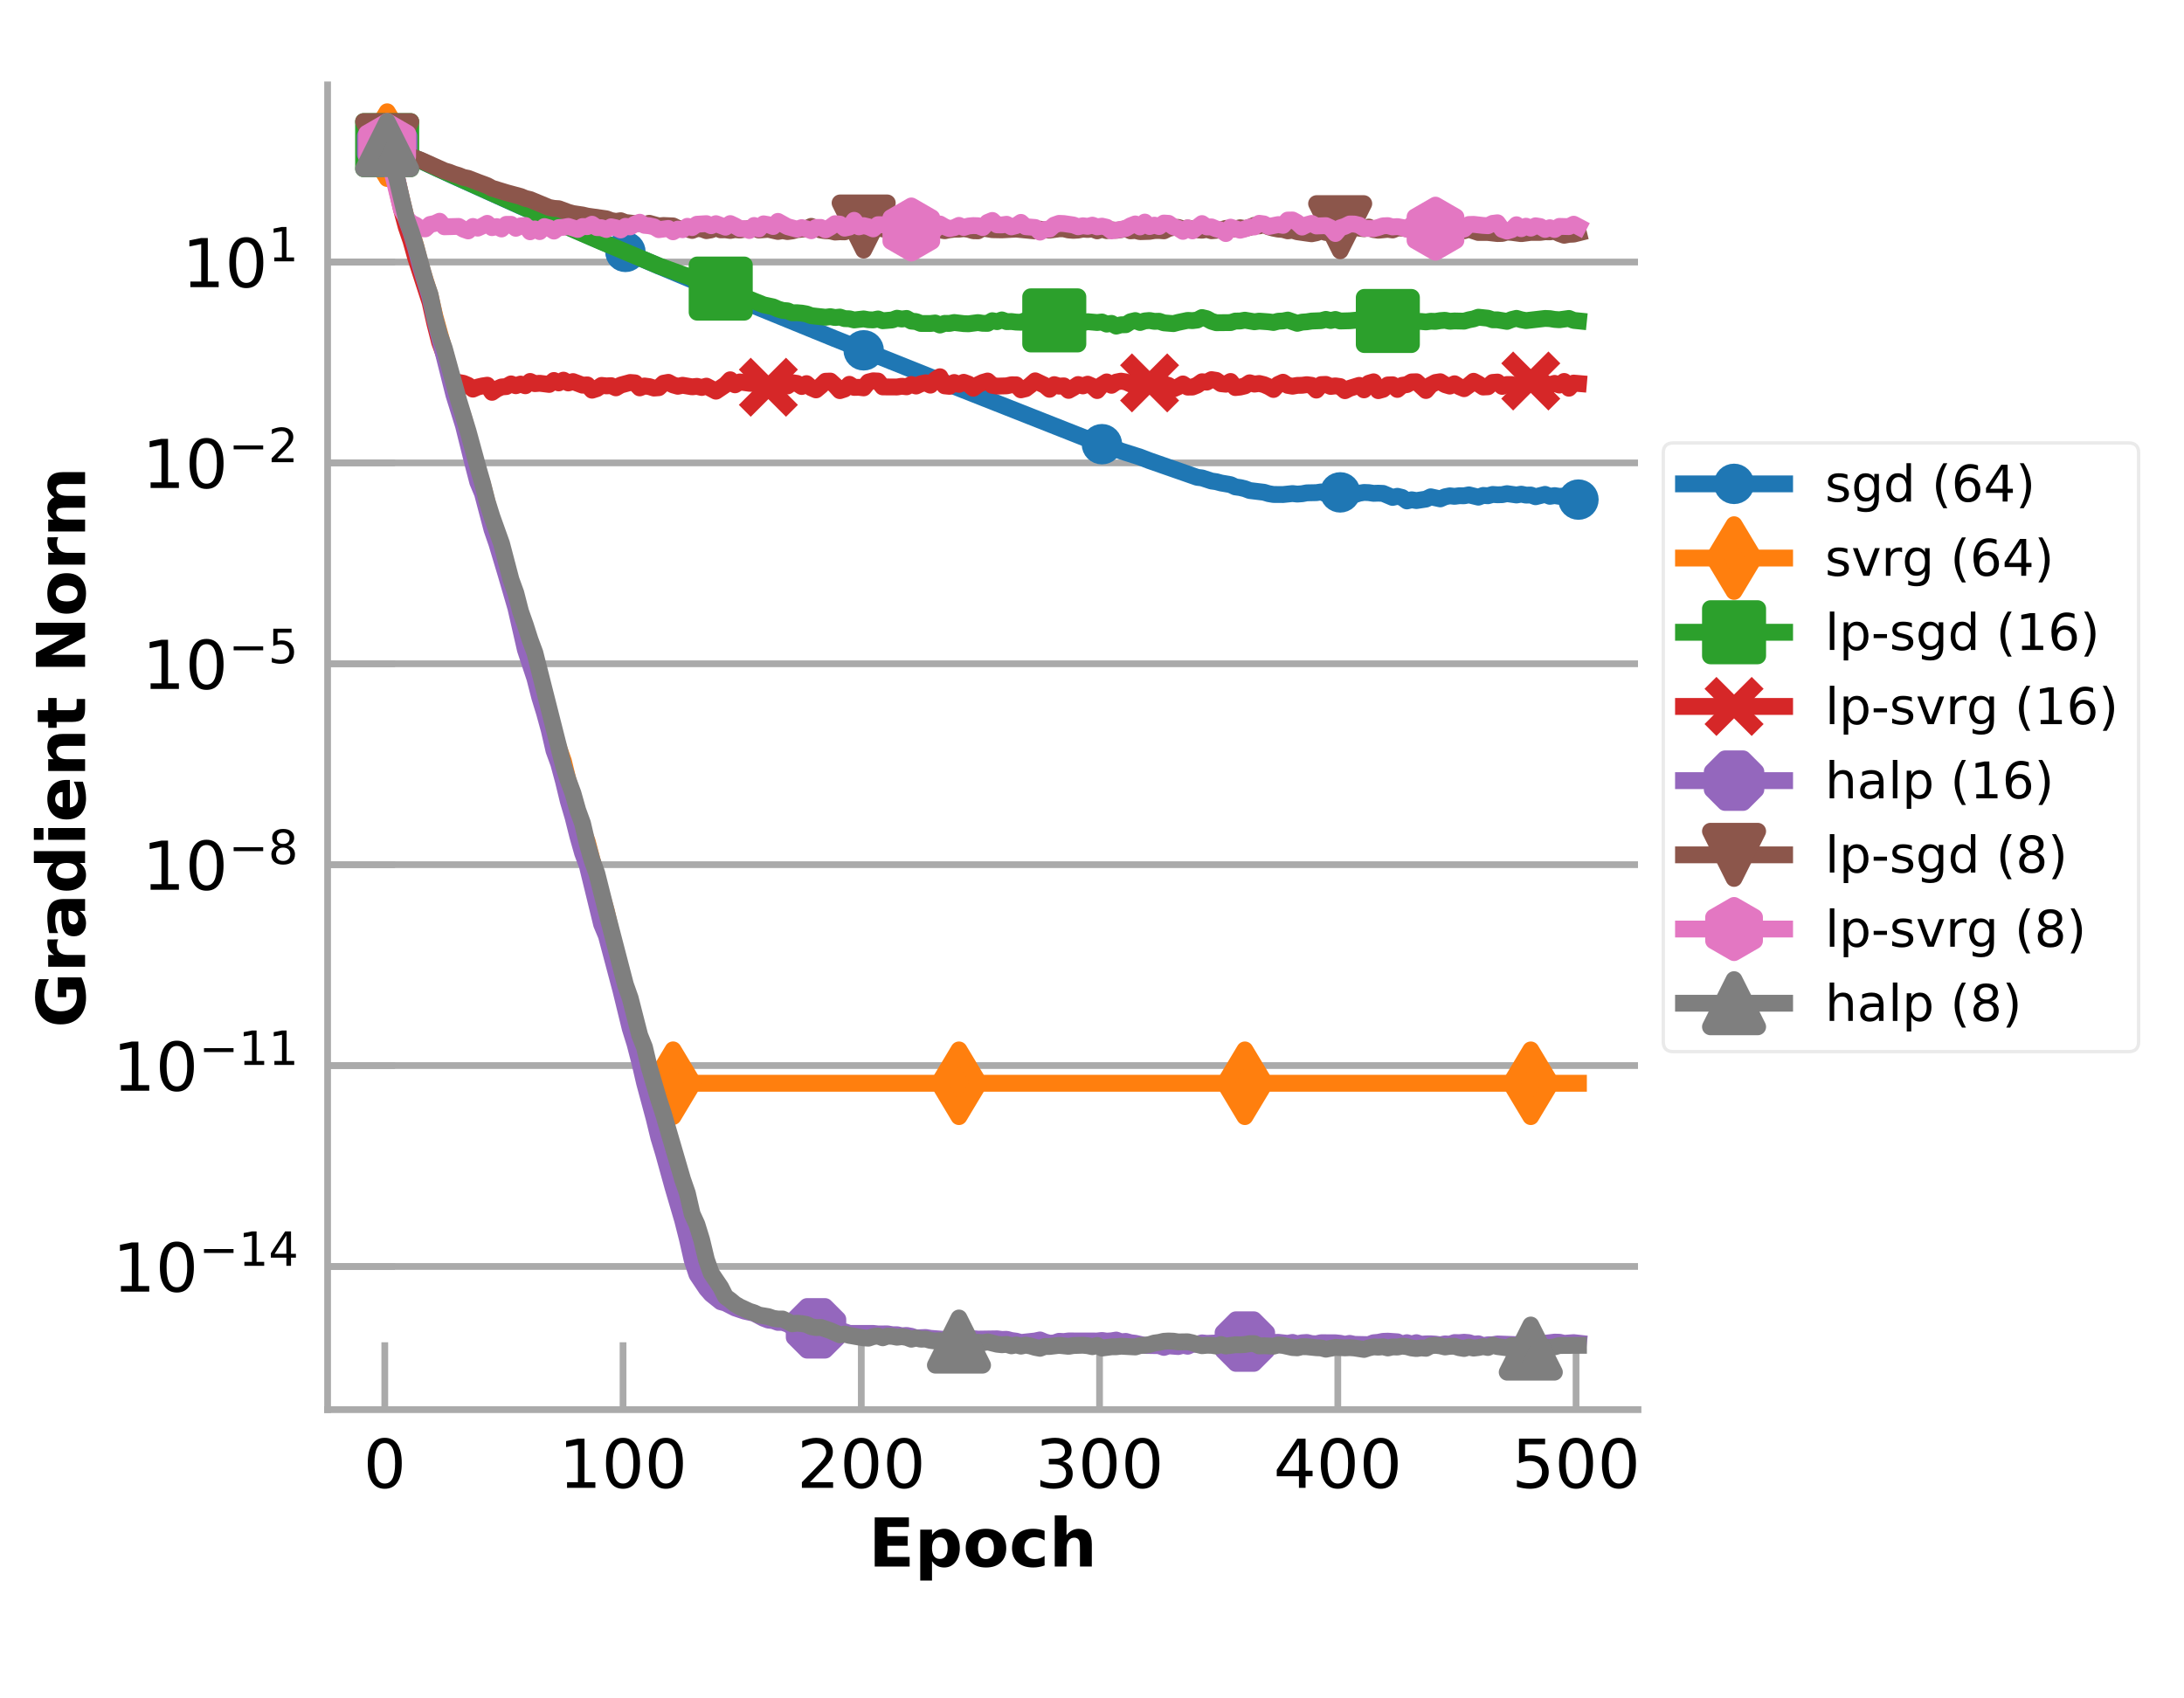 <?xml version="1.0" encoding="utf-8" standalone="no"?>
<!DOCTYPE svg PUBLIC "-//W3C//DTD SVG 1.1//EN"
  "http://www.w3.org/Graphics/SVG/1.1/DTD/svg11.dtd">
<!-- Created with matplotlib (http://matplotlib.org/) -->
<svg height="504pt" version="1.1" viewBox="0 0 648 504" width="648pt" xmlns="http://www.w3.org/2000/svg" xmlns:xlink="http://www.w3.org/1999/xlink">
 <defs>
  <style type="text/css">
*{stroke-linecap:butt;stroke-linejoin:round;}
  </style>
 </defs>
 <g id="figure_1">
  <g id="patch_1">
   <path d="M 0 504 
L 648 504 
L 648 0 
L 0 0 
z
" style="fill:#ffffff;"/>
  </g>
  <g id="axes_1">
   <g id="patch_2">
    <path d="M 97.2 418.32 
L 486 418.32 
L 486 25.2 
L 97.2 25.2 
z
" style="fill:#ffffff;"/>
   </g>
   <g id="matplotlib.axis_1">
    <g id="xtick_1">
     <g id="line2d_1">
      <defs>
       <path d="M 0 0 
L 0 -20 
" id="m4edec7c25c" style="stroke:#aaaaaa;stroke-width:2;"/>
      </defs>
      <g>
       <use style="fill:#aaaaaa;stroke:#aaaaaa;stroke-width:2;" x="114.166" xlink:href="#m4edec7c25c" y="418.32"/>
      </g>
     </g>
     <g id="text_1">
      <!-- 0 -->
      <defs>
       <path d="M 31.781 66.406 
Q 24.172 66.406 20.328 58.906 
Q 16.5 51.422 16.5 36.375 
Q 16.5 21.391 20.328 13.891 
Q 24.172 6.391 31.781 6.391 
Q 39.453 6.391 43.281 13.891 
Q 47.125 21.391 47.125 36.375 
Q 47.125 51.422 43.281 58.906 
Q 39.453 66.406 31.781 66.406 
z
M 31.781 74.219 
Q 44.047 74.219 50.516 64.516 
Q 56.984 54.828 56.984 36.375 
Q 56.984 17.969 50.516 8.266 
Q 44.047 -1.422 31.781 -1.422 
Q 19.531 -1.422 13.062 8.266 
Q 6.594 17.969 6.594 36.375 
Q 6.594 54.828 13.062 64.516 
Q 19.531 74.219 31.781 74.219 
z
" id="DejaVuSans-30"/>
      </defs>
      <g transform="translate(107.803 441.517)scale(0.2 -0.2)">
       <use xlink:href="#DejaVuSans-30"/>
      </g>
     </g>
    </g>
    <g id="xtick_2">
     <g id="line2d_2">
      <g>
       <use style="fill:#aaaaaa;stroke:#aaaaaa;stroke-width:2;" x="184.857" xlink:href="#m4edec7c25c" y="418.32"/>
      </g>
     </g>
     <g id="text_2">
      <!-- 100 -->
      <defs>
       <path d="M 12.406 8.297 
L 28.516 8.297 
L 28.516 63.922 
L 10.984 60.406 
L 10.984 69.391 
L 28.422 72.906 
L 38.281 72.906 
L 38.281 8.297 
L 54.391 8.297 
L 54.391 0 
L 12.406 0 
z
" id="DejaVuSans-31"/>
      </defs>
      <g transform="translate(165.769 441.517)scale(0.2 -0.2)">
       <use xlink:href="#DejaVuSans-31"/>
       <use x="63.623" xlink:href="#DejaVuSans-30"/>
       <use x="127.246" xlink:href="#DejaVuSans-30"/>
      </g>
     </g>
    </g>
    <g id="xtick_3">
     <g id="line2d_3">
      <g>
       <use style="fill:#aaaaaa;stroke:#aaaaaa;stroke-width:2;" x="255.548" xlink:href="#m4edec7c25c" y="418.32"/>
      </g>
     </g>
     <g id="text_3">
      <!-- 200 -->
      <defs>
       <path d="M 19.188 8.297 
L 53.609 8.297 
L 53.609 0 
L 7.328 0 
L 7.328 8.297 
Q 12.938 14.109 22.625 23.891 
Q 32.328 33.688 34.812 36.531 
Q 39.547 41.844 41.422 45.531 
Q 43.312 49.219 43.312 52.781 
Q 43.312 58.594 39.234 62.25 
Q 35.156 65.922 28.609 65.922 
Q 23.969 65.922 18.812 64.312 
Q 13.672 62.703 7.812 59.422 
L 7.812 69.391 
Q 13.766 71.781 18.938 73 
Q 24.125 74.219 28.422 74.219 
Q 39.75 74.219 46.484 68.547 
Q 53.219 62.891 53.219 53.422 
Q 53.219 48.922 51.531 44.891 
Q 49.859 40.875 45.406 35.406 
Q 44.188 33.984 37.641 27.219 
Q 31.109 20.453 19.188 8.297 
z
" id="DejaVuSans-32"/>
      </defs>
      <g transform="translate(236.46 441.517)scale(0.2 -0.2)">
       <use xlink:href="#DejaVuSans-32"/>
       <use x="63.623" xlink:href="#DejaVuSans-30"/>
       <use x="127.246" xlink:href="#DejaVuSans-30"/>
      </g>
     </g>
    </g>
    <g id="xtick_4">
     <g id="line2d_4">
      <g>
       <use style="fill:#aaaaaa;stroke:#aaaaaa;stroke-width:2;" x="326.239" xlink:href="#m4edec7c25c" y="418.32"/>
      </g>
     </g>
     <g id="text_4">
      <!-- 300 -->
      <defs>
       <path d="M 40.578 39.312 
Q 47.656 37.797 51.625 33 
Q 55.609 28.219 55.609 21.188 
Q 55.609 10.406 48.188 4.484 
Q 40.766 -1.422 27.094 -1.422 
Q 22.516 -1.422 17.656 -0.516 
Q 12.797 0.391 7.625 2.203 
L 7.625 11.719 
Q 11.719 9.328 16.594 8.109 
Q 21.484 6.891 26.812 6.891 
Q 36.078 6.891 40.938 10.547 
Q 45.797 14.203 45.797 21.188 
Q 45.797 27.641 41.281 31.266 
Q 36.766 34.906 28.719 34.906 
L 20.219 34.906 
L 20.219 43.016 
L 29.109 43.016 
Q 36.375 43.016 40.234 45.922 
Q 44.094 48.828 44.094 54.297 
Q 44.094 59.906 40.109 62.906 
Q 36.141 65.922 28.719 65.922 
Q 24.656 65.922 20.016 65.031 
Q 15.375 64.156 9.812 62.312 
L 9.812 71.094 
Q 15.438 72.656 20.344 73.438 
Q 25.25 74.219 29.594 74.219 
Q 40.828 74.219 47.359 69.109 
Q 53.906 64.016 53.906 55.328 
Q 53.906 49.266 50.438 45.094 
Q 46.969 40.922 40.578 39.312 
z
" id="DejaVuSans-33"/>
      </defs>
      <g transform="translate(307.151 441.517)scale(0.2 -0.2)">
       <use xlink:href="#DejaVuSans-33"/>
       <use x="63.623" xlink:href="#DejaVuSans-30"/>
       <use x="127.246" xlink:href="#DejaVuSans-30"/>
      </g>
     </g>
    </g>
    <g id="xtick_5">
     <g id="line2d_5">
      <g>
       <use style="fill:#aaaaaa;stroke:#aaaaaa;stroke-width:2;" x="396.929" xlink:href="#m4edec7c25c" y="418.32"/>
      </g>
     </g>
     <g id="text_5">
      <!-- 400 -->
      <defs>
       <path d="M 37.797 64.312 
L 12.891 25.391 
L 37.797 25.391 
z
M 35.203 72.906 
L 47.609 72.906 
L 47.609 25.391 
L 58.016 25.391 
L 58.016 17.188 
L 47.609 17.188 
L 47.609 0 
L 37.797 0 
L 37.797 17.188 
L 4.891 17.188 
L 4.891 26.703 
z
" id="DejaVuSans-34"/>
      </defs>
      <g transform="translate(377.842 441.517)scale(0.2 -0.2)">
       <use xlink:href="#DejaVuSans-34"/>
       <use x="63.623" xlink:href="#DejaVuSans-30"/>
       <use x="127.246" xlink:href="#DejaVuSans-30"/>
      </g>
     </g>
    </g>
    <g id="xtick_6">
     <g id="line2d_6">
      <g>
       <use style="fill:#aaaaaa;stroke:#aaaaaa;stroke-width:2;" x="467.62" xlink:href="#m4edec7c25c" y="418.32"/>
      </g>
     </g>
     <g id="text_6">
      <!-- 500 -->
      <defs>
       <path d="M 10.797 72.906 
L 49.516 72.906 
L 49.516 64.594 
L 19.828 64.594 
L 19.828 46.734 
Q 21.969 47.469 24.109 47.828 
Q 26.266 48.188 28.422 48.188 
Q 40.625 48.188 47.75 41.5 
Q 54.891 34.812 54.891 23.391 
Q 54.891 11.625 47.562 5.094 
Q 40.234 -1.422 26.906 -1.422 
Q 22.312 -1.422 17.547 -0.641 
Q 12.797 0.141 7.719 1.703 
L 7.719 11.625 
Q 12.109 9.234 16.797 8.062 
Q 21.484 6.891 26.703 6.891 
Q 35.156 6.891 40.078 11.328 
Q 45.016 15.766 45.016 23.391 
Q 45.016 31 40.078 35.438 
Q 35.156 39.891 26.703 39.891 
Q 22.75 39.891 18.812 39.016 
Q 14.891 38.141 10.797 36.281 
z
" id="DejaVuSans-35"/>
      </defs>
      <g transform="translate(448.533 441.517)scale(0.2 -0.2)">
       <use xlink:href="#DejaVuSans-35"/>
       <use x="63.623" xlink:href="#DejaVuSans-30"/>
       <use x="127.246" xlink:href="#DejaVuSans-30"/>
      </g>
     </g>
    </g>
    <g id="text_7">
     <!-- Epoch -->
     <defs>
      <path d="M 9.188 72.906 
L 59.906 72.906 
L 59.906 58.688 
L 27.984 58.688 
L 27.984 45.125 
L 58.016 45.125 
L 58.016 30.906 
L 27.984 30.906 
L 27.984 14.203 
L 60.984 14.203 
L 60.984 0 
L 9.188 0 
z
" id="DejaVuSans-Bold-45"/>
      <path d="M 25.875 7.906 
L 25.875 -20.797 
L 8.406 -20.797 
L 8.406 54.688 
L 25.875 54.688 
L 25.875 46.688 
Q 29.5 51.469 33.891 53.734 
Q 38.281 56 44 56 
Q 54.109 56 60.594 47.969 
Q 67.094 39.938 67.094 27.297 
Q 67.094 14.656 60.594 6.609 
Q 54.109 -1.422 44 -1.422 
Q 38.281 -1.422 33.891 0.844 
Q 29.5 3.125 25.875 7.906 
z
M 37.5 43.312 
Q 31.891 43.312 28.875 39.188 
Q 25.875 35.062 25.875 27.297 
Q 25.875 19.531 28.875 15.406 
Q 31.891 11.281 37.5 11.281 
Q 43.109 11.281 46.062 15.375 
Q 49.031 19.484 49.031 27.297 
Q 49.031 35.109 46.062 39.203 
Q 43.109 43.312 37.5 43.312 
z
" id="DejaVuSans-Bold-70"/>
      <path d="M 34.422 43.5 
Q 28.609 43.5 25.562 39.328 
Q 22.516 35.156 22.516 27.297 
Q 22.516 19.438 25.562 15.25 
Q 28.609 11.078 34.422 11.078 
Q 40.141 11.078 43.156 15.25 
Q 46.188 19.438 46.188 27.297 
Q 46.188 35.156 43.156 39.328 
Q 40.141 43.5 34.422 43.5 
z
M 34.422 56 
Q 48.531 56 56.469 48.375 
Q 64.406 40.766 64.406 27.297 
Q 64.406 13.812 56.469 6.188 
Q 48.531 -1.422 34.422 -1.422 
Q 20.266 -1.422 12.281 6.188 
Q 4.297 13.812 4.297 27.297 
Q 4.297 40.766 12.281 48.375 
Q 20.266 56 34.422 56 
z
" id="DejaVuSans-Bold-6f"/>
      <path d="M 52.594 52.984 
L 52.594 38.719 
Q 49.031 41.156 45.438 42.328 
Q 41.844 43.5 37.984 43.5 
Q 30.672 43.5 26.594 39.234 
Q 22.516 34.969 22.516 27.297 
Q 22.516 19.625 26.594 15.344 
Q 30.672 11.078 37.984 11.078 
Q 42.094 11.078 45.781 12.297 
Q 49.469 13.531 52.594 15.922 
L 52.594 1.609 
Q 48.484 0.094 44.266 -0.656 
Q 40.047 -1.422 35.797 -1.422 
Q 21 -1.422 12.641 6.172 
Q 4.297 13.766 4.297 27.297 
Q 4.297 40.828 12.641 48.406 
Q 21 56 35.797 56 
Q 40.094 56 44.266 55.25 
Q 48.438 54.5 52.594 52.984 
z
" id="DejaVuSans-Bold-63"/>
      <path d="M 63.375 33.297 
L 63.375 0 
L 45.797 0 
L 45.797 5.422 
L 45.797 25.391 
Q 45.797 32.562 45.484 35.25 
Q 45.172 37.938 44.391 39.203 
Q 43.359 40.922 41.594 41.875 
Q 39.844 42.828 37.594 42.828 
Q 32.125 42.828 29 38.594 
Q 25.875 34.375 25.875 26.906 
L 25.875 0 
L 8.406 0 
L 8.406 75.984 
L 25.875 75.984 
L 25.875 46.688 
Q 29.828 51.469 34.266 53.734 
Q 38.719 56 44.094 56 
Q 53.562 56 58.469 50.188 
Q 63.375 44.391 63.375 33.297 
z
" id="DejaVuSans-Bold-68"/>
     </defs>
     <g transform="translate(257.694 464.873)scale(0.2 -0.2)">
      <use xlink:href="#DejaVuSans-Bold-45"/>
      <use x="68.311" xlink:href="#DejaVuSans-Bold-70"/>
      <use x="139.893" xlink:href="#DejaVuSans-Bold-6f"/>
      <use x="208.594" xlink:href="#DejaVuSans-Bold-63"/>
      <use x="267.871" xlink:href="#DejaVuSans-Bold-68"/>
     </g>
    </g>
   </g>
   <g id="matplotlib.axis_2">
    <g id="ytick_1">
     <g id="line2d_7">
      <path clip-path="url(#p54ce0f577d)" d="M 97.2 375.819 
L 486 375.819 
" style="fill:none;stroke:#aaaaaa;stroke-linecap:square;stroke-width:2;"/>
     </g>
     <g id="line2d_8">
      <defs>
       <path d="M 0 0 
L 20 0 
" id="m2cd660c17a" style="stroke:#aaaaaa;stroke-width:2;"/>
      </defs>
      <g>
       <use style="fill:#aaaaaa;stroke:#aaaaaa;stroke-width:2;" x="97.2" xlink:href="#m2cd660c17a" y="375.819"/>
      </g>
     </g>
     <g id="text_8">
      <!-- $\mathdefault{10^{-14}}$ -->
      <defs>
       <path d="M 10.594 35.5 
L 73.188 35.5 
L 73.188 27.203 
L 10.594 27.203 
z
" id="DejaVuSans-2212"/>
      </defs>
      <g transform="translate(33.4 383.418)scale(0.2 -0.2)">
       <use transform="translate(0 0.684)" xlink:href="#DejaVuSans-31"/>
       <use transform="translate(63.623 0.684)" xlink:href="#DejaVuSans-30"/>
       <use transform="translate(128.203 38.966)scale(0.7)" xlink:href="#DejaVuSans-2212"/>
       <use transform="translate(186.855 38.966)scale(0.7)" xlink:href="#DejaVuSans-31"/>
       <use transform="translate(231.392 38.966)scale(0.7)" xlink:href="#DejaVuSans-34"/>
      </g>
     </g>
    </g>
    <g id="ytick_2">
     <g id="line2d_9">
      <path clip-path="url(#p54ce0f577d)" d="M 97.2 316.206 
L 486 316.206 
" style="fill:none;stroke:#aaaaaa;stroke-linecap:square;stroke-width:2;"/>
     </g>
     <g id="line2d_10">
      <g>
       <use style="fill:#aaaaaa;stroke:#aaaaaa;stroke-width:2;" x="97.2" xlink:href="#m2cd660c17a" y="316.206"/>
      </g>
     </g>
     <g id="text_9">
      <!-- $\mathdefault{10^{-11}}$ -->
      <g transform="translate(33.4 323.805)scale(0.2 -0.2)">
       <use transform="translate(0 0.684)" xlink:href="#DejaVuSans-31"/>
       <use transform="translate(63.623 0.684)" xlink:href="#DejaVuSans-30"/>
       <use transform="translate(128.203 38.966)scale(0.7)" xlink:href="#DejaVuSans-2212"/>
       <use transform="translate(186.855 38.966)scale(0.7)" xlink:href="#DejaVuSans-31"/>
       <use transform="translate(231.392 38.966)scale(0.7)" xlink:href="#DejaVuSans-31"/>
      </g>
     </g>
    </g>
    <g id="ytick_3">
     <g id="line2d_11">
      <path clip-path="url(#p54ce0f577d)" d="M 97.2 256.593 
L 486 256.593 
" style="fill:none;stroke:#aaaaaa;stroke-linecap:square;stroke-width:2;"/>
     </g>
     <g id="line2d_12">
      <g>
       <use style="fill:#aaaaaa;stroke:#aaaaaa;stroke-width:2;" x="97.2" xlink:href="#m2cd660c17a" y="256.593"/>
      </g>
     </g>
     <g id="text_10">
      <!-- $\mathdefault{10^{-8}}$ -->
      <defs>
       <path d="M 31.781 34.625 
Q 24.75 34.625 20.719 30.859 
Q 16.703 27.094 16.703 20.516 
Q 16.703 13.922 20.719 10.156 
Q 24.75 6.391 31.781 6.391 
Q 38.812 6.391 42.859 10.172 
Q 46.922 13.969 46.922 20.516 
Q 46.922 27.094 42.891 30.859 
Q 38.875 34.625 31.781 34.625 
z
M 21.922 38.812 
Q 15.578 40.375 12.031 44.719 
Q 8.5 49.078 8.5 55.328 
Q 8.5 64.062 14.719 69.141 
Q 20.953 74.219 31.781 74.219 
Q 42.672 74.219 48.875 69.141 
Q 55.078 64.062 55.078 55.328 
Q 55.078 49.078 51.531 44.719 
Q 48 40.375 41.703 38.812 
Q 48.828 37.156 52.797 32.312 
Q 56.781 27.484 56.781 20.516 
Q 56.781 9.906 50.312 4.234 
Q 43.844 -1.422 31.781 -1.422 
Q 19.734 -1.422 13.25 4.234 
Q 6.781 9.906 6.781 20.516 
Q 6.781 27.484 10.781 32.312 
Q 14.797 37.156 21.922 38.812 
z
M 18.312 54.391 
Q 18.312 48.734 21.844 45.562 
Q 25.391 42.391 31.781 42.391 
Q 38.141 42.391 41.719 45.562 
Q 45.312 48.734 45.312 54.391 
Q 45.312 60.062 41.719 63.234 
Q 38.141 66.406 31.781 66.406 
Q 25.391 66.406 21.844 63.234 
Q 18.312 60.062 18.312 54.391 
z
" id="DejaVuSans-38"/>
      </defs>
      <g transform="translate(42.2 264.192)scale(0.2 -0.2)">
       <use transform="translate(0 0.766)" xlink:href="#DejaVuSans-31"/>
       <use transform="translate(63.623 0.766)" xlink:href="#DejaVuSans-30"/>
       <use transform="translate(128.203 39.047)scale(0.7)" xlink:href="#DejaVuSans-2212"/>
       <use transform="translate(186.855 39.047)scale(0.7)" xlink:href="#DejaVuSans-38"/>
      </g>
     </g>
    </g>
    <g id="ytick_4">
     <g id="line2d_13">
      <path clip-path="url(#p54ce0f577d)" d="M 97.2 196.98 
L 486 196.98 
" style="fill:none;stroke:#aaaaaa;stroke-linecap:square;stroke-width:2;"/>
     </g>
     <g id="line2d_14">
      <g>
       <use style="fill:#aaaaaa;stroke:#aaaaaa;stroke-width:2;" x="97.2" xlink:href="#m2cd660c17a" y="196.98"/>
      </g>
     </g>
     <g id="text_11">
      <!-- $\mathdefault{10^{-5}}$ -->
      <g transform="translate(42.2 204.579)scale(0.2 -0.2)">
       <use transform="translate(0 0.684)" xlink:href="#DejaVuSans-31"/>
       <use transform="translate(63.623 0.684)" xlink:href="#DejaVuSans-30"/>
       <use transform="translate(128.203 38.966)scale(0.7)" xlink:href="#DejaVuSans-2212"/>
       <use transform="translate(186.855 38.966)scale(0.7)" xlink:href="#DejaVuSans-35"/>
      </g>
     </g>
    </g>
    <g id="ytick_5">
     <g id="line2d_15">
      <path clip-path="url(#p54ce0f577d)" d="M 97.2 137.367 
L 486 137.367 
" style="fill:none;stroke:#aaaaaa;stroke-linecap:square;stroke-width:2;"/>
     </g>
     <g id="line2d_16">
      <g>
       <use style="fill:#aaaaaa;stroke:#aaaaaa;stroke-width:2;" x="97.2" xlink:href="#m2cd660c17a" y="137.367"/>
      </g>
     </g>
     <g id="text_12">
      <!-- $\mathdefault{10^{-2}}$ -->
      <g transform="translate(42.2 144.966)scale(0.2 -0.2)">
       <use transform="translate(0 0.766)" xlink:href="#DejaVuSans-31"/>
       <use transform="translate(63.623 0.766)" xlink:href="#DejaVuSans-30"/>
       <use transform="translate(128.203 39.047)scale(0.7)" xlink:href="#DejaVuSans-2212"/>
       <use transform="translate(186.855 39.047)scale(0.7)" xlink:href="#DejaVuSans-32"/>
      </g>
     </g>
    </g>
    <g id="ytick_6">
     <g id="line2d_17">
      <path clip-path="url(#p54ce0f577d)" d="M 97.2 77.754 
L 486 77.754 
" style="fill:none;stroke:#aaaaaa;stroke-linecap:square;stroke-width:2;"/>
     </g>
     <g id="line2d_18">
      <g>
       <use style="fill:#aaaaaa;stroke:#aaaaaa;stroke-width:2;" x="97.2" xlink:href="#m2cd660c17a" y="77.754"/>
      </g>
     </g>
     <g id="text_13">
      <!-- $\mathdefault{10^{1}}$ -->
      <g transform="translate(54 85.353)scale(0.2 -0.2)">
       <use transform="translate(0 0.684)" xlink:href="#DejaVuSans-31"/>
       <use transform="translate(63.623 0.684)" xlink:href="#DejaVuSans-30"/>
       <use transform="translate(128.203 38.966)scale(0.7)" xlink:href="#DejaVuSans-31"/>
      </g>
     </g>
    </g>
    <g id="text_14">
     <!-- Gradient Norm -->
     <defs>
      <path d="M 74.703 5.422 
Q 67.672 2 60.109 0.281 
Q 52.547 -1.422 44.484 -1.422 
Q 26.266 -1.422 15.625 8.766 
Q 4.984 18.953 4.984 36.375 
Q 4.984 54 15.812 64.109 
Q 26.656 74.219 45.516 74.219 
Q 52.781 74.219 59.438 72.844 
Q 66.109 71.484 72.016 68.797 
L 72.016 53.719 
Q 65.922 57.172 59.891 58.875 
Q 53.859 60.594 47.797 60.594 
Q 36.578 60.594 30.5 54.312 
Q 24.422 48.047 24.422 36.375 
Q 24.422 24.812 30.281 18.5 
Q 36.141 12.203 46.922 12.203 
Q 49.859 12.203 52.375 12.562 
Q 54.891 12.938 56.891 13.719 
L 56.891 27.875 
L 45.406 27.875 
L 45.406 40.484 
L 74.703 40.484 
z
" id="DejaVuSans-Bold-47"/>
      <path d="M 49.031 39.797 
Q 46.734 40.875 44.453 41.375 
Q 42.188 41.891 39.891 41.891 
Q 33.156 41.891 29.516 37.562 
Q 25.875 33.25 25.875 25.203 
L 25.875 0 
L 8.406 0 
L 8.406 54.688 
L 25.875 54.688 
L 25.875 45.703 
Q 29.25 51.078 33.609 53.531 
Q 37.984 56 44.094 56 
Q 44.969 56 45.984 55.922 
Q 47.016 55.859 48.969 55.609 
z
" id="DejaVuSans-Bold-72"/>
      <path d="M 32.906 24.609 
Q 27.438 24.609 24.672 22.75 
Q 21.922 20.906 21.922 17.281 
Q 21.922 13.969 24.141 12.078 
Q 26.375 10.203 30.328 10.203 
Q 35.25 10.203 38.625 13.734 
Q 42 17.281 42 22.609 
L 42 24.609 
z
M 59.625 31.203 
L 59.625 0 
L 42 0 
L 42 8.109 
Q 38.484 3.125 34.078 0.844 
Q 29.688 -1.422 23.391 -1.422 
Q 14.891 -1.422 9.594 3.531 
Q 4.297 8.5 4.297 16.406 
Q 4.297 26.031 10.906 30.516 
Q 17.531 35.016 31.688 35.016 
L 42 35.016 
L 42 36.375 
Q 42 40.531 38.719 42.453 
Q 35.453 44.391 28.516 44.391 
Q 22.906 44.391 18.062 43.266 
Q 13.234 42.141 9.078 39.891 
L 9.078 53.219 
Q 14.703 54.594 20.359 55.297 
Q 26.031 56 31.688 56 
Q 46.484 56 53.047 50.172 
Q 59.625 44.344 59.625 31.203 
z
" id="DejaVuSans-Bold-61"/>
      <path d="M 45.609 46.688 
L 45.609 75.984 
L 63.188 75.984 
L 63.188 0 
L 45.609 0 
L 45.609 7.906 
Q 42 3.078 37.641 0.828 
Q 33.297 -1.422 27.594 -1.422 
Q 17.484 -1.422 10.984 6.609 
Q 4.5 14.656 4.5 27.297 
Q 4.5 39.938 10.984 47.969 
Q 17.484 56 27.594 56 
Q 33.25 56 37.625 53.734 
Q 42 51.469 45.609 46.688 
z
M 34.078 11.281 
Q 39.703 11.281 42.656 15.375 
Q 45.609 19.484 45.609 27.297 
Q 45.609 35.109 42.656 39.203 
Q 39.703 43.312 34.078 43.312 
Q 28.516 43.312 25.562 39.203 
Q 22.609 35.109 22.609 27.297 
Q 22.609 19.484 25.562 15.375 
Q 28.516 11.281 34.078 11.281 
z
" id="DejaVuSans-Bold-64"/>
      <path d="M 8.406 54.688 
L 25.875 54.688 
L 25.875 0 
L 8.406 0 
z
M 8.406 75.984 
L 25.875 75.984 
L 25.875 61.719 
L 8.406 61.719 
z
" id="DejaVuSans-Bold-69"/>
      <path d="M 62.984 27.484 
L 62.984 22.516 
L 22.125 22.516 
Q 22.75 16.359 26.562 13.281 
Q 30.375 10.203 37.203 10.203 
Q 42.719 10.203 48.5 11.844 
Q 54.297 13.484 60.406 16.797 
L 60.406 3.328 
Q 54.203 0.984 48 -0.219 
Q 41.797 -1.422 35.594 -1.422 
Q 20.75 -1.422 12.516 6.125 
Q 4.297 13.672 4.297 27.297 
Q 4.297 40.672 12.375 48.328 
Q 20.453 56 34.625 56 
Q 47.516 56 55.25 48.234 
Q 62.984 40.484 62.984 27.484 
z
M 45.016 33.297 
Q 45.016 38.281 42.109 41.328 
Q 39.203 44.391 34.516 44.391 
Q 29.438 44.391 26.266 41.531 
Q 23.094 38.672 22.312 33.297 
z
" id="DejaVuSans-Bold-65"/>
      <path d="M 63.375 33.297 
L 63.375 0 
L 45.797 0 
L 45.797 5.422 
L 45.797 25.484 
Q 45.797 32.562 45.484 35.25 
Q 45.172 37.938 44.391 39.203 
Q 43.359 40.922 41.594 41.875 
Q 39.844 42.828 37.594 42.828 
Q 32.125 42.828 29 38.594 
Q 25.875 34.375 25.875 26.906 
L 25.875 0 
L 8.406 0 
L 8.406 54.688 
L 25.875 54.688 
L 25.875 46.688 
Q 29.828 51.469 34.266 53.734 
Q 38.719 56 44.094 56 
Q 53.562 56 58.469 50.188 
Q 63.375 44.391 63.375 33.297 
z
" id="DejaVuSans-Bold-6e"/>
      <path d="M 27.484 70.219 
L 27.484 54.688 
L 45.516 54.688 
L 45.516 42.188 
L 27.484 42.188 
L 27.484 19 
Q 27.484 15.188 29 13.844 
Q 30.516 12.5 35.016 12.5 
L 44 12.5 
L 44 0 
L 29 0 
Q 18.656 0 14.328 4.312 
Q 10.016 8.641 10.016 19 
L 10.016 42.188 
L 1.312 42.188 
L 1.312 54.688 
L 10.016 54.688 
L 10.016 70.219 
z
" id="DejaVuSans-Bold-74"/>
      <path id="DejaVuSans-Bold-20"/>
      <path d="M 9.188 72.906 
L 30.172 72.906 
L 56.688 22.906 
L 56.688 72.906 
L 74.516 72.906 
L 74.516 0 
L 53.516 0 
L 27 50 
L 27 0 
L 9.188 0 
z
" id="DejaVuSans-Bold-4e"/>
      <path d="M 59.078 45.609 
Q 62.406 50.688 66.969 53.344 
Q 71.531 56 77 56 
Q 86.422 56 91.359 50.188 
Q 96.297 44.391 96.297 33.297 
L 96.297 0 
L 78.719 0 
L 78.719 28.516 
Q 78.766 29.156 78.781 29.828 
Q 78.812 30.516 78.812 31.781 
Q 78.812 37.594 77.094 40.203 
Q 75.391 42.828 71.578 42.828 
Q 66.609 42.828 63.891 38.719 
Q 61.188 34.625 61.078 26.859 
L 61.078 0 
L 43.5 0 
L 43.5 28.516 
Q 43.5 37.594 41.938 40.203 
Q 40.375 42.828 36.375 42.828 
Q 31.344 42.828 28.609 38.703 
Q 25.875 34.578 25.875 26.906 
L 25.875 0 
L 8.297 0 
L 8.297 54.688 
L 25.875 54.688 
L 25.875 46.688 
Q 29.109 51.312 33.281 53.656 
Q 37.453 56 42.484 56 
Q 48.141 56 52.484 53.266 
Q 56.844 50.531 59.078 45.609 
z
" id="DejaVuSans-Bold-6d"/>
     </defs>
     <g transform="translate(25.241 304.987)rotate(-90)scale(0.2 -0.2)">
      <use xlink:href="#DejaVuSans-Bold-47"/>
      <use x="82.08" xlink:href="#DejaVuSans-Bold-72"/>
      <use x="131.396" xlink:href="#DejaVuSans-Bold-61"/>
      <use x="198.877" xlink:href="#DejaVuSans-Bold-64"/>
      <use x="270.459" xlink:href="#DejaVuSans-Bold-69"/>
      <use x="304.736" xlink:href="#DejaVuSans-Bold-65"/>
      <use x="372.559" xlink:href="#DejaVuSans-Bold-6e"/>
      <use x="443.75" xlink:href="#DejaVuSans-Bold-74"/>
      <use x="491.553" xlink:href="#DejaVuSans-Bold-20"/>
      <use x="526.367" xlink:href="#DejaVuSans-Bold-4e"/>
      <use x="610.059" xlink:href="#DejaVuSans-Bold-6f"/>
      <use x="678.76" xlink:href="#DejaVuSans-Bold-72"/>
      <use x="728.076" xlink:href="#DejaVuSans-Bold-6d"/>
     </g>
    </g>
   </g>
   <g id="line2d_19">
    <path clip-path="url(#p54ce0f577d)" d="M 114.873 43.069 
L 134.666 52.259 
L 154.46 61.191 
L 174.253 69.882 
L 195.46 78.958 
L 219.495 88.997 
L 247.772 100.544 
L 276.048 111.858 
L 325.532 131.39 
L 326.945 131.815 
L 329.773 132.863 
L 331.187 133.269 
L 332.601 133.833 
L 338.256 135.635 
L 341.084 136.718 
L 355.222 141.651 
L 356.636 141.825 
L 359.463 142.745 
L 360.877 142.946 
L 362.291 143.33 
L 365.119 143.823 
L 366.532 144.49 
L 367.946 144.688 
L 369.36 145.026 
L 370.774 145.564 
L 375.015 146.075 
L 376.429 146.498 
L 377.843 146.738 
L 380.671 146.758 
L 383.498 146.465 
L 384.912 146.621 
L 386.326 146.517 
L 387.74 146.251 
L 390.567 146.196 
L 391.981 145.983 
L 393.395 146.538 
L 394.809 146.889 
L 396.223 146.963 
L 397.636 146.114 
L 399.05 146.642 
L 400.464 146.963 
L 401.878 146.812 
L 403.292 146.36 
L 404.705 146.133 
L 406.119 146.189 
L 407.533 146.4 
L 408.947 146.351 
L 410.361 146.419 
L 413.188 147.615 
L 414.602 147.276 
L 416.016 147.62 
L 417.43 148.652 
L 418.844 148.31 
L 420.257 148.547 
L 423.085 148.111 
L 424.499 147.426 
L 427.327 148.049 
L 428.74 147.42 
L 430.154 147.137 
L 431.568 147.293 
L 432.982 147.104 
L 434.396 147.131 
L 435.809 146.85 
L 438.637 147.536 
L 440.051 147.011 
L 441.465 147.119 
L 442.879 146.726 
L 444.292 146.828 
L 445.706 146.791 
L 447.12 146.491 
L 449.948 146.889 
L 451.361 146.643 
L 452.775 146.932 
L 454.189 146.894 
L 455.603 147.412 
L 458.431 146.706 
L 459.844 147.285 
L 461.258 147.071 
L 462.672 147.289 
L 464.086 147.202 
L 466.913 148.227 
L 468.327 148.258 
L 468.327 148.258 
" style="fill:none;stroke:#1f77b4;stroke-linecap:square;stroke-width:5;"/>
    <defs>
     <path d="M 0 3.5 
C 0.928 3.5 1.819 3.131 2.475 2.475 
C 3.131 1.819 3.5 0.928 3.5 0 
C 3.5 -0.928 3.131 -1.819 2.475 -2.475 
C 1.819 -3.131 0.928 -3.5 0 -3.5 
C -0.928 -3.5 -1.819 -3.131 -2.475 -2.475 
C -3.131 -1.819 -3.5 -0.928 -3.5 0 
C -3.5 0.928 -3.131 1.819 -2.475 2.475 
C -1.819 3.131 -0.928 3.5 0 3.5 
z
" id="md287ad7bcc" style="stroke:#1f77b4;stroke-width:5;"/>
    </defs>
    <g clip-path="url(#p54ce0f577d)">
     <use style="fill:#1f77b4;stroke:#1f77b4;stroke-width:5;" x="114.873" xlink:href="#md287ad7bcc" y="43.069"/>
     <use style="fill:#1f77b4;stroke:#1f77b4;stroke-width:5;" x="185.564" xlink:href="#md287ad7bcc" y="74.75"/>
     <use style="fill:#1f77b4;stroke:#1f77b4;stroke-width:5;" x="256.255" xlink:href="#md287ad7bcc" y="103.957"/>
     <use style="fill:#1f77b4;stroke:#1f77b4;stroke-width:5;" x="326.945" xlink:href="#md287ad7bcc" y="131.815"/>
     <use style="fill:#1f77b4;stroke:#1f77b4;stroke-width:5;" x="397.636" xlink:href="#md287ad7bcc" y="146.114"/>
     <use style="fill:#1f77b4;stroke:#1f77b4;stroke-width:5;" x="468.327" xlink:href="#md287ad7bcc" y="148.258"/>
    </g>
   </g>
   <g id="line2d_20">
    <path clip-path="url(#p54ce0f577d)" d="M 114.873 43.069 
L 116.287 47.972 
L 117.7 52.622 
L 119.114 58.934 
L 120.528 64.731 
L 121.942 68.149 
L 123.356 73.074 
L 124.769 78.673 
L 127.597 87.669 
L 129.011 93.788 
L 133.252 109.119 
L 134.666 115.434 
L 137.494 123.759 
L 141.735 139.645 
L 143.149 143.683 
L 145.977 154.713 
L 147.391 158.805 
L 148.804 164.072 
L 150.218 168.162 
L 151.632 173.553 
L 153.046 177.999 
L 154.46 184.116 
L 155.873 189.177 
L 157.287 193.424 
L 158.701 197.225 
L 161.529 207.515 
L 162.943 211.827 
L 164.356 217.59 
L 165.77 221.964 
L 167.184 225.911 
L 168.598 231.795 
L 170.012 236.058 
L 172.839 246.238 
L 174.253 249.789 
L 177.081 260.705 
L 179.908 270.397 
L 182.736 283.035 
L 184.15 287.45 
L 185.564 294.138 
L 186.977 298.283 
L 189.805 308.438 
L 191.219 313.059 
L 192.633 316.514 
L 194.047 319.113 
L 195.46 321.012 
L 196.874 321.118 
L 198.288 321.35 
L 201.116 321.476 
L 208.185 321.46 
L 468.327 321.46 
L 468.327 321.46 
" style="fill:none;stroke:#ff7f0e;stroke-linecap:square;stroke-width:5;"/>
    <defs>
     <path d="M -0 9.899 
L 5.94 0 
L 0 -9.899 
L -5.94 -0 
z
" id="m4c0739df58" style="stroke:#ff7f0e;stroke-linejoin:miter;stroke-width:5;"/>
    </defs>
    <g clip-path="url(#p54ce0f577d)">
     <use style="fill:#ff7f0e;stroke:#ff7f0e;stroke-linejoin:miter;stroke-width:5;" x="114.873" xlink:href="#m4c0739df58" y="43.069"/>
     <use style="fill:#ff7f0e;stroke:#ff7f0e;stroke-linejoin:miter;stroke-width:5;" x="199.702" xlink:href="#m4c0739df58" y="321.444"/>
     <use style="fill:#ff7f0e;stroke:#ff7f0e;stroke-linejoin:miter;stroke-width:5;" x="284.531" xlink:href="#m4c0739df58" y="321.46"/>
     <use style="fill:#ff7f0e;stroke:#ff7f0e;stroke-linejoin:miter;stroke-width:5;" x="369.36" xlink:href="#m4c0739df58" y="321.46"/>
     <use style="fill:#ff7f0e;stroke:#ff7f0e;stroke-linejoin:miter;stroke-width:5;" x="454.189" xlink:href="#m4c0739df58" y="321.46"/>
    </g>
   </g>
   <g id="line2d_21">
    <path clip-path="url(#p54ce0f577d)" d="M 114.873 43.072 
L 130.425 50.283 
L 164.356 65.582 
L 171.425 68.702 
L 178.495 71.764 
L 186.977 75.33 
L 195.46 78.886 
L 198.288 79.923 
L 202.529 81.452 
L 203.943 81.93 
L 206.771 83.094 
L 209.599 84.169 
L 211.012 84.796 
L 213.84 85.637 
L 215.254 85.847 
L 218.081 87.277 
L 220.909 88.437 
L 222.323 88.765 
L 226.564 90.461 
L 229.392 91.07 
L 230.806 91.704 
L 232.22 92.12 
L 233.633 92.235 
L 235.047 92.825 
L 236.461 92.803 
L 237.875 92.918 
L 239.289 93.165 
L 240.703 93.687 
L 244.944 94.149 
L 246.358 93.97 
L 247.772 94.232 
L 249.185 94.09 
L 250.599 94.556 
L 252.013 94.598 
L 253.427 94.95 
L 256.255 94.633 
L 257.668 94.886 
L 259.082 94.941 
L 260.496 94.648 
L 261.91 95.184 
L 264.737 94.95 
L 266.151 94.428 
L 267.565 94.676 
L 268.979 94.493 
L 270.393 95.291 
L 271.807 95.428 
L 273.22 95.993 
L 276.048 96.005 
L 277.462 95.845 
L 278.876 96.454 
L 280.289 95.957 
L 281.703 95.982 
L 283.117 95.706 
L 285.945 96.038 
L 287.359 96.091 
L 290.186 95.723 
L 291.6 95.947 
L 293.014 95.962 
L 294.428 95.169 
L 295.841 95.457 
L 297.255 94.935 
L 298.669 95.452 
L 300.083 95.415 
L 301.497 95.582 
L 302.911 95.629 
L 304.324 95.104 
L 305.738 95.494 
L 307.152 95.605 
L 308.566 95.551 
L 309.98 95.263 
L 311.393 95.091 
L 312.807 95.076 
L 314.221 95.292 
L 315.635 95.388 
L 317.049 95.083 
L 318.463 94.908 
L 319.876 94.99 
L 321.29 95.749 
L 322.704 95.459 
L 325.532 95.711 
L 326.945 95.546 
L 328.359 96.184 
L 329.773 95.96 
L 331.187 96.78 
L 332.601 96.377 
L 334.015 96.365 
L 335.428 95.469 
L 336.842 95.128 
L 338.256 95.704 
L 339.67 95.226 
L 341.084 95.11 
L 342.497 95.362 
L 343.911 95.329 
L 345.325 95.809 
L 348.153 96.042 
L 349.567 95.668 
L 352.394 95.073 
L 353.808 95.151 
L 355.222 94.977 
L 356.636 94.231 
L 358.049 94.567 
L 359.463 95.339 
L 360.877 95.769 
L 365.119 95.728 
L 366.532 95.27 
L 367.946 95.263 
L 369.36 95.01 
L 372.188 95.492 
L 373.601 95.296 
L 376.429 95.503 
L 377.843 95.697 
L 379.257 95.322 
L 380.671 95.253 
L 382.084 94.971 
L 384.912 95.953 
L 386.326 95.593 
L 387.74 95.492 
L 389.153 95.271 
L 391.981 95.157 
L 393.395 94.77 
L 394.809 95.121 
L 396.223 94.795 
L 397.636 95.26 
L 400.464 95.186 
L 403.292 94.933 
L 404.705 95.51 
L 407.533 95.39 
L 408.947 95.075 
L 410.361 95.272 
L 411.775 95.25 
L 413.188 95.061 
L 417.43 95.25 
L 418.844 95.358 
L 421.671 95.4 
L 423.085 95.528 
L 424.499 95.325 
L 425.913 95.38 
L 427.327 95.147 
L 428.74 95.043 
L 430.154 95.342 
L 431.568 95.243 
L 434.396 95.308 
L 435.809 94.905 
L 437.223 94.629 
L 438.637 94.131 
L 441.465 94.421 
L 442.879 94.904 
L 444.292 94.91 
L 447.12 95.374 
L 448.534 94.812 
L 449.948 94.47 
L 451.361 94.884 
L 452.775 95.143 
L 458.431 94.495 
L 459.844 94.554 
L 461.258 94.787 
L 462.672 94.888 
L 465.5 94.497 
L 466.913 95.076 
L 468.327 95.221 
L 468.327 95.221 
" style="fill:none;stroke:#2ca02c;stroke-linecap:square;stroke-width:5;"/>
    <defs>
     <path d="M -7 7 
L 7 7 
L 7 -7 
L -7 -7 
z
" id="mfbef3c2d2d" style="stroke:#2ca02c;stroke-linejoin:miter;stroke-width:5;"/>
    </defs>
    <g clip-path="url(#p54ce0f577d)">
     <use style="fill:#2ca02c;stroke:#2ca02c;stroke-linejoin:miter;stroke-width:5;" x="114.873" xlink:href="#mfbef3c2d2d" y="43.072"/>
     <use style="fill:#2ca02c;stroke:#2ca02c;stroke-linejoin:miter;stroke-width:5;" x="213.84" xlink:href="#mfbef3c2d2d" y="85.637"/>
     <use style="fill:#2ca02c;stroke:#2ca02c;stroke-linejoin:miter;stroke-width:5;" x="312.807" xlink:href="#mfbef3c2d2d" y="95.076"/>
     <use style="fill:#2ca02c;stroke:#2ca02c;stroke-linejoin:miter;stroke-width:5;" x="411.775" xlink:href="#mfbef3c2d2d" y="95.25"/>
    </g>
   </g>
   <g id="line2d_22">
    <path clip-path="url(#p54ce0f577d)" d="M 114.873 43.072 
L 116.287 50.158 
L 117.7 55.847 
L 119.114 62.077 
L 120.528 67.35 
L 121.942 71.501 
L 123.356 76.579 
L 127.597 89.671 
L 129.011 95.978 
L 130.425 101.541 
L 131.839 105.374 
L 133.252 109.721 
L 134.666 113.577 
L 136.08 113.491 
L 137.494 113.746 
L 138.908 114.347 
L 140.321 115.479 
L 141.735 114.856 
L 143.149 114.523 
L 144.563 114.309 
L 145.977 116.429 
L 147.391 115.454 
L 148.804 114.827 
L 150.218 114.72 
L 151.632 113.924 
L 153.046 114.467 
L 154.46 113.971 
L 155.873 114.48 
L 157.287 113.19 
L 158.701 113.854 
L 160.115 113.73 
L 162.943 114.084 
L 164.356 112.905 
L 165.77 113.636 
L 167.184 112.805 
L 168.598 113.642 
L 170.012 113.232 
L 172.839 114.3 
L 174.253 114.217 
L 175.667 115.794 
L 177.081 115.336 
L 178.495 114.366 
L 179.908 114.517 
L 181.322 114.44 
L 182.736 115.097 
L 184.15 114.276 
L 186.977 113.503 
L 188.391 113.608 
L 189.805 115.109 
L 191.219 114.54 
L 192.633 114.72 
L 194.047 115.161 
L 195.46 115.05 
L 196.874 113.724 
L 198.288 113.456 
L 199.702 114.227 
L 201.116 114.633 
L 202.529 114.325 
L 205.357 114.798 
L 206.771 114.643 
L 208.185 114.987 
L 209.599 114.589 
L 212.426 116.086 
L 215.254 114.186 
L 216.668 112.697 
L 218.081 114.198 
L 219.495 113.339 
L 222.323 113.737 
L 223.737 113.811 
L 225.151 114.186 
L 226.564 115.029 
L 227.978 114.913 
L 229.392 113.684 
L 230.806 113.047 
L 232.22 112.762 
L 233.633 114.536 
L 235.047 113.554 
L 236.461 113.77 
L 237.875 114.698 
L 239.289 113.84 
L 240.703 115.081 
L 242.116 115.703 
L 243.53 114.528 
L 244.944 113.132 
L 246.358 113.078 
L 247.772 114.366 
L 249.185 115.926 
L 250.599 115.462 
L 252.013 114.043 
L 253.427 114.965 
L 254.841 114.932 
L 256.255 115.105 
L 257.668 113.356 
L 259.082 113 
L 260.496 113.074 
L 261.91 114.818 
L 266.151 114.843 
L 267.565 114.616 
L 268.979 114.788 
L 270.393 114.087 
L 271.807 114.557 
L 273.22 113.891 
L 274.634 113.586 
L 276.048 114.297 
L 277.462 112.692 
L 278.876 111.798 
L 280.289 114.509 
L 281.703 114.651 
L 283.117 113.504 
L 284.531 114.066 
L 285.945 113.443 
L 287.359 113.968 
L 288.772 115.212 
L 290.186 114.154 
L 291.6 113.479 
L 293.014 113.064 
L 294.428 114.359 
L 295.841 114.583 
L 298.669 114.504 
L 300.083 114.186 
L 301.497 114.193 
L 302.911 115.688 
L 304.324 115.343 
L 305.738 114.271 
L 307.152 113.008 
L 309.98 114.351 
L 311.393 115.529 
L 312.807 114.137 
L 314.221 114.591 
L 315.635 114.499 
L 317.049 115.854 
L 318.463 115.066 
L 319.876 114.108 
L 321.29 114.526 
L 322.704 114 
L 324.118 114.614 
L 325.532 115.902 
L 326.945 114.206 
L 328.359 113.328 
L 329.773 114.342 
L 331.187 113.384 
L 332.601 113.096 
L 334.015 113.321 
L 335.428 113.964 
L 336.842 112.874 
L 338.256 113.71 
L 339.67 113.443 
L 341.084 113.622 
L 342.497 112.957 
L 343.911 112.668 
L 345.325 113.978 
L 346.739 114.389 
L 348.153 115.413 
L 349.567 114.781 
L 350.98 113.937 
L 352.394 114.88 
L 353.808 114.859 
L 355.222 114.296 
L 356.636 113.281 
L 358.049 113.402 
L 359.463 112.652 
L 360.877 112.875 
L 362.291 113.867 
L 363.705 114.018 
L 365.119 113.201 
L 366.532 115.016 
L 367.946 114.865 
L 369.36 114.525 
L 370.774 113.594 
L 372.188 113.992 
L 373.601 113.801 
L 375.015 114.136 
L 376.429 114.755 
L 377.843 115.579 
L 379.257 114.066 
L 380.671 113.422 
L 382.084 114.366 
L 383.498 114.612 
L 384.912 114.359 
L 386.326 114.336 
L 387.74 114.148 
L 389.153 114.341 
L 390.567 115.766 
L 391.981 114.127 
L 393.395 114.065 
L 394.809 114.68 
L 396.223 114.51 
L 397.636 114.715 
L 399.05 115.943 
L 400.464 115.22 
L 403.292 114.354 
L 404.705 115.698 
L 406.119 113.726 
L 407.533 113.302 
L 408.947 115.933 
L 410.361 115.538 
L 411.775 114.235 
L 413.188 114.177 
L 414.602 115.568 
L 416.016 114.343 
L 417.43 114.13 
L 418.844 113.327 
L 420.257 113.283 
L 423.085 115.888 
L 424.499 114.244 
L 425.913 113.5 
L 427.327 113.275 
L 428.74 114.154 
L 430.154 114.577 
L 431.568 113.881 
L 432.982 114.754 
L 434.396 115.346 
L 435.809 114.329 
L 437.223 113.141 
L 438.637 113.895 
L 440.051 114.853 
L 441.465 114.78 
L 442.879 113.484 
L 444.292 113.376 
L 445.706 114.674 
L 447.12 114.108 
L 448.534 114.117 
L 449.948 114.576 
L 451.361 113.841 
L 452.775 113.325 
L 454.189 113.062 
L 455.603 112.602 
L 457.017 113.25 
L 459.844 114.203 
L 461.258 113.762 
L 462.672 114.271 
L 464.086 113.19 
L 465.5 115.205 
L 466.913 113.679 
L 468.327 113.801 
L 468.327 113.801 
" style="fill:none;stroke:#d62728;stroke-linecap:square;stroke-width:5;"/>
    <defs>
     <path d="M -7 7 
L 7 -7 
M -7 -7 
L 7 7 
" id="m4867e1ac33" style="stroke:#d62728;stroke-width:5;"/>
    </defs>
    <g clip-path="url(#p54ce0f577d)">
     <use style="fill:#d62728;stroke:#d62728;stroke-width:5;" x="114.873" xlink:href="#m4867e1ac33" y="43.072"/>
     <use style="fill:#d62728;stroke:#d62728;stroke-width:5;" x="227.978" xlink:href="#m4867e1ac33" y="114.913"/>
     <use style="fill:#d62728;stroke:#d62728;stroke-width:5;" x="341.084" xlink:href="#m4867e1ac33" y="113.622"/>
     <use style="fill:#d62728;stroke:#d62728;stroke-width:5;" x="454.189" xlink:href="#m4867e1ac33" y="113.062"/>
    </g>
   </g>
   <g id="line2d_23">
    <path clip-path="url(#p54ce0f577d)" d="M 114.873 43.072 
L 116.287 47.938 
L 117.7 52.557 
L 119.114 59.18 
L 120.528 65.014 
L 121.942 68.92 
L 123.356 73.649 
L 124.769 79.074 
L 127.597 88.265 
L 129.011 94.669 
L 134.666 117.158 
L 137.494 126.241 
L 140.321 137.595 
L 141.735 143.027 
L 143.149 146.427 
L 145.977 157.152 
L 147.391 161.239 
L 150.218 170.666 
L 153.046 180.387 
L 155.873 192.764 
L 158.701 201.303 
L 160.115 206.84 
L 161.529 211.45 
L 162.943 216.596 
L 164.356 222.713 
L 165.77 226.604 
L 167.184 231.844 
L 168.598 237.699 
L 170.012 242.483 
L 171.425 248.118 
L 172.839 253.094 
L 174.253 256.91 
L 178.495 274.267 
L 179.908 277.656 
L 184.15 293.619 
L 186.977 305.176 
L 188.391 309.722 
L 189.805 315.152 
L 191.219 321.256 
L 194.047 331.756 
L 195.46 337.561 
L 196.874 342.233 
L 199.702 352.449 
L 202.529 362.069 
L 203.943 367.64 
L 205.357 373.894 
L 206.771 378.199 
L 209.599 382.409 
L 211.012 384.034 
L 213.84 386.296 
L 215.254 386.682 
L 218.081 388.135 
L 220.909 389.084 
L 223.737 389.709 
L 226.564 391.213 
L 227.978 391.743 
L 229.392 391.908 
L 230.806 392.424 
L 232.22 392.424 
L 233.633 392.911 
L 235.047 393.696 
L 236.461 393.56 
L 237.875 393.696 
L 239.289 393.696 
L 240.703 394.484 
L 242.116 394.189 
L 243.53 394.262 
L 244.944 394.636 
L 247.772 394.712 
L 249.185 395.187 
L 250.599 395.187 
L 252.013 395.69 
L 259.082 395.69 
L 260.496 395.847 
L 263.324 395.829 
L 264.737 396.079 
L 266.151 396.079 
L 267.565 396.4 
L 268.979 396.289 
L 270.393 396.552 
L 271.807 397.012 
L 274.634 396.902 
L 276.048 397.144 
L 281.703 397.584 
L 283.117 397.498 
L 284.531 397.133 
L 285.945 396.982 
L 287.359 397.288 
L 288.772 397.257 
L 290.186 397.382 
L 295.841 397.298 
L 297.255 397.477 
L 298.669 397.435 
L 300.083 397.801 
L 301.497 397.991 
L 302.911 398.383 
L 307.152 397.935 
L 308.566 397.627 
L 309.98 398.219 
L 311.393 398.597 
L 312.807 398.525 
L 314.221 398.025 
L 315.635 398.104 
L 317.049 397.923 
L 325.532 397.946 
L 326.945 397.779 
L 328.359 397.991 
L 329.773 397.89 
L 331.187 397.659 
L 332.601 398.184 
L 334.015 398.059 
L 335.428 398.454 
L 336.842 398.622 
L 339.67 399.263 
L 343.911 399.329 
L 345.325 399.844 
L 346.739 399.368 
L 349.567 399.596 
L 350.98 399.211 
L 352.394 399.501 
L 353.808 398.892 
L 355.222 398.892 
L 356.636 398.501 
L 358.049 398.646 
L 360.877 398.537 
L 362.291 398.525 
L 363.705 398.67 
L 365.119 398.695 
L 369.36 398.116 
L 370.774 398.07 
L 372.188 398.549 
L 373.601 398.477 
L 375.015 398.597 
L 376.429 398.597 
L 377.843 398.371 
L 379.257 398.336 
L 382.084 398.634 
L 383.498 398.359 
L 384.912 398.781 
L 386.326 398.477 
L 387.74 398.383 
L 389.153 398.719 
L 390.567 398.781 
L 391.981 398.454 
L 396.223 398.477 
L 397.636 398.622 
L 399.05 398.93 
L 400.464 398.646 
L 401.878 398.943 
L 406.119 399.031 
L 407.533 398.465 
L 408.947 398.336 
L 410.361 398.047 
L 411.775 397.991 
L 414.602 398.184 
L 416.016 398.855 
L 417.43 398.442 
L 418.844 398.843 
L 420.257 398.442 
L 421.671 398.918 
L 423.085 398.793 
L 424.499 398.781 
L 425.913 398.88 
L 427.327 399.095 
L 428.74 398.793 
L 430.154 398.905 
L 431.568 398.406 
L 432.982 398.442 
L 434.396 398.312 
L 435.809 398.43 
L 437.223 398.88 
L 438.637 398.768 
L 440.051 399.329 
L 441.465 399.069 
L 442.879 399.057 
L 444.292 398.818 
L 451.361 399.082 
L 452.775 398.83 
L 454.189 398.454 
L 455.603 398.707 
L 457.017 398.756 
L 459.844 398.454 
L 461.258 398.277 
L 462.672 398.312 
L 464.086 398.634 
L 466.913 398.43 
L 468.327 398.585 
L 468.327 398.585 
" style="fill:none;stroke:#9467bd;stroke-linecap:square;stroke-width:5;"/>
    <defs>
     <path d="M -2.679 -6.467 
L -6.467 -2.679 
L -6.467 2.679 
L -2.679 6.467 
L 2.679 6.467 
L 6.467 2.679 
L 6.467 -2.679 
L 2.679 -6.467 
z
" id="mc8b2640a57" style="stroke:#9467bd;stroke-linejoin:miter;stroke-width:5;"/>
    </defs>
    <g clip-path="url(#p54ce0f577d)">
     <use style="fill:#9467bd;stroke:#9467bd;stroke-linejoin:miter;stroke-width:5;" x="114.873" xlink:href="#mc8b2640a57" y="43.072"/>
     <use style="fill:#9467bd;stroke:#9467bd;stroke-linejoin:miter;stroke-width:5;" x="242.116" xlink:href="#mc8b2640a57" y="394.189"/>
     <use style="fill:#9467bd;stroke:#9467bd;stroke-linejoin:miter;stroke-width:5;" x="369.36" xlink:href="#mc8b2640a57" y="398.116"/>
    </g>
   </g>
   <g id="line2d_24">
    <path clip-path="url(#p54ce0f577d)" d="M 114.873 43.074 
L 116.287 43.806 
L 117.7 44.514 
L 123.356 47.013 
L 124.769 47.503 
L 131.839 50.677 
L 133.252 51.093 
L 134.666 51.65 
L 136.08 52.075 
L 137.494 52.642 
L 138.908 52.928 
L 141.735 54.03 
L 144.563 55.085 
L 145.977 55.856 
L 150.218 57.156 
L 154.46 58.305 
L 155.873 58.882 
L 157.287 59.218 
L 161.529 60.983 
L 162.943 61.567 
L 164.356 61.837 
L 165.77 61.932 
L 168.598 62.984 
L 170.012 63.371 
L 172.839 63.796 
L 174.253 64.128 
L 179.908 64.929 
L 181.322 65.452 
L 182.736 65.705 
L 184.15 65.494 
L 185.564 66.031 
L 188.391 66.348 
L 189.805 66.302 
L 191.219 66.628 
L 192.633 66.256 
L 195.46 67.042 
L 196.874 66.919 
L 199.702 67.042 
L 201.116 67.744 
L 202.529 67.963 
L 203.943 67.991 
L 205.357 68.389 
L 206.771 67.825 
L 208.185 67.935 
L 209.599 68.448 
L 211.012 68.216 
L 212.426 67.583 
L 213.84 68.216 
L 215.254 68.188 
L 216.668 68.389 
L 218.081 68.131 
L 219.495 68.273 
L 222.323 67.798 
L 223.737 67.663 
L 225.151 68.273 
L 227.978 68.046 
L 230.806 68.686 
L 232.22 68.448 
L 233.633 68.716 
L 235.047 68.536 
L 236.461 68.159 
L 239.289 67.88 
L 240.703 67.168 
L 242.116 67.852 
L 243.53 68.273 
L 244.944 68.477 
L 246.358 68.536 
L 247.772 68.869 
L 249.185 68.777 
L 250.599 68.807 
L 253.427 67.771 
L 254.841 67.771 
L 256.255 67.219 
L 257.668 67.609 
L 259.082 67.852 
L 260.496 67.636 
L 263.324 68.216 
L 264.737 68.131 
L 266.151 68.331 
L 267.565 68.36 
L 270.393 68.046 
L 271.807 67.663 
L 273.22 67.935 
L 274.634 67.69 
L 277.462 67.825 
L 278.876 68.245 
L 280.289 68.477 
L 281.703 68.188 
L 283.117 68.018 
L 284.531 68.018 
L 285.945 67.852 
L 287.359 68.046 
L 288.772 68.477 
L 290.186 68.507 
L 291.6 67.69 
L 294.428 68.159 
L 297.255 68.216 
L 301.497 67.991 
L 307.152 68.536 
L 308.566 68.018 
L 311.393 68.302 
L 314.221 67.907 
L 315.635 67.907 
L 317.049 68.245 
L 318.463 68.36 
L 319.876 68.273 
L 321.29 67.991 
L 322.704 68.103 
L 324.118 67.963 
L 325.532 68.507 
L 326.945 68.018 
L 328.359 68.448 
L 329.773 68.188 
L 331.187 68.36 
L 332.601 68.159 
L 334.015 67.825 
L 335.428 68.507 
L 336.842 68.389 
L 338.256 68.746 
L 341.084 68.656 
L 342.497 68.419 
L 343.911 68.389 
L 345.325 68.507 
L 346.739 67.798 
L 348.153 67.477 
L 349.567 67.477 
L 350.98 67.935 
L 352.394 67.663 
L 355.222 68.216 
L 356.636 68.331 
L 358.049 68.074 
L 359.463 68.477 
L 362.291 68.216 
L 363.705 67.771 
L 365.119 67.798 
L 366.532 67.963 
L 367.946 67.583 
L 369.36 67.825 
L 370.774 67.477 
L 372.188 66.87 
L 373.601 67.042 
L 375.015 66.676 
L 376.429 67.321 
L 377.843 67.717 
L 379.257 67.991 
L 380.671 68.103 
L 382.084 68.507 
L 383.498 68.331 
L 384.912 68.777 
L 387.74 69.183 
L 389.153 69.377 
L 390.567 69.087 
L 391.981 68.566 
L 393.395 68.993 
L 397.636 67.425 
L 399.05 67.373 
L 400.464 67.143 
L 403.292 67.717 
L 404.705 67.88 
L 406.119 67.373 
L 407.533 68.131 
L 408.947 68.331 
L 411.775 68.046 
L 413.188 68.245 
L 414.602 67.663 
L 416.016 67.69 
L 418.844 68.046 
L 420.257 68.074 
L 421.671 67.717 
L 423.085 67.963 
L 425.913 67.663 
L 427.327 68.018 
L 430.154 67.935 
L 431.568 68.36 
L 432.982 68.477 
L 434.396 68.477 
L 435.809 68.046 
L 438.637 68.993 
L 441.465 68.993 
L 444.292 69.312 
L 445.706 69.279 
L 447.12 68.869 
L 448.534 68.962 
L 451.361 69.344 
L 454.189 68.962 
L 457.017 68.962 
L 458.431 68.777 
L 459.844 68.807 
L 461.258 68.626 
L 462.672 69.312 
L 464.086 69.812 
L 465.5 69.542 
L 466.913 69.475 
L 468.327 69.119 
L 468.327 69.119 
" style="fill:none;stroke:#8c564b;stroke-linecap:square;stroke-width:5;"/>
    <defs>
     <path d="M -0 7 
L 7 -7 
L -7 -7 
z
" id="m059a617a68" style="stroke:#8c564b;stroke-linejoin:miter;stroke-width:5;"/>
    </defs>
    <g clip-path="url(#p54ce0f577d)">
     <use style="fill:#8c564b;stroke:#8c564b;stroke-linejoin:miter;stroke-width:5;" x="114.873" xlink:href="#m059a617a68" y="43.074"/>
     <use style="fill:#8c564b;stroke:#8c564b;stroke-linejoin:miter;stroke-width:5;" x="256.255" xlink:href="#m059a617a68" y="67.219"/>
     <use style="fill:#8c564b;stroke:#8c564b;stroke-linejoin:miter;stroke-width:5;" x="397.636" xlink:href="#m059a617a68" y="67.425"/>
    </g>
   </g>
   <g id="line2d_25">
    <path clip-path="url(#p54ce0f577d)" d="M 114.873 43.074 
L 116.287 50.757 
L 119.114 62.248 
L 120.528 64.623 
L 121.942 66.142 
L 123.356 66.803 
L 124.769 67.853 
L 126.183 67.921 
L 127.597 66.609 
L 129.011 66.31 
L 130.425 65.653 
L 131.839 67.306 
L 136.08 67.182 
L 137.494 68.027 
L 138.908 68.527 
L 140.321 67.2 
L 141.735 67.703 
L 143.149 67.06 
L 144.563 66.276 
L 145.977 67.56 
L 147.391 67.244 
L 148.804 67.95 
L 150.218 66.575 
L 151.632 66.565 
L 153.046 67.748 
L 154.46 67.027 
L 155.873 66.908 
L 157.287 68.787 
L 158.701 67.939 
L 160.115 68.733 
L 161.529 67.236 
L 162.943 67.645 
L 164.356 68.581 
L 165.77 67.537 
L 167.184 67.457 
L 168.598 67.193 
L 171.425 68.082 
L 172.839 67.224 
L 174.253 67.259 
L 175.667 66.544 
L 177.081 67.541 
L 178.495 67.584 
L 179.908 68.105 
L 181.322 67.301 
L 182.736 67.598 
L 184.15 68.241 
L 185.564 67.16 
L 186.977 67.335 
L 188.391 66.486 
L 189.805 65.941 
L 191.219 66.868 
L 192.633 67 
L 194.047 67.315 
L 195.46 68.157 
L 198.288 67.789 
L 199.702 68.79 
L 201.116 67.986 
L 202.529 68.174 
L 203.943 67.155 
L 205.357 67.534 
L 206.771 66.543 
L 209.599 66.365 
L 211.012 66.984 
L 212.426 66.373 
L 215.254 67.424 
L 216.668 66.35 
L 218.081 67.012 
L 219.495 67.823 
L 220.909 67.833 
L 222.323 68.408 
L 223.737 66.908 
L 225.151 67.948 
L 226.564 66.423 
L 227.978 66.666 
L 229.392 67.224 
L 230.806 65.695 
L 233.633 67.257 
L 236.461 68.005 
L 237.875 67.543 
L 239.289 67.921 
L 240.703 68.475 
L 242.116 67.487 
L 243.53 67.486 
L 244.944 68.21 
L 246.358 67.411 
L 247.772 66.372 
L 249.185 66.505 
L 250.599 67.71 
L 252.013 67.404 
L 253.427 65.381 
L 254.841 67.319 
L 256.255 66.959 
L 257.668 67.296 
L 259.082 67.925 
L 260.496 66.68 
L 261.91 66.69 
L 263.324 66.937 
L 264.737 68.218 
L 266.151 69.278 
L 267.565 68.913 
L 268.979 67.668 
L 270.393 68.112 
L 271.807 67.362 
L 273.22 67.723 
L 274.634 67.885 
L 276.048 67.216 
L 277.462 68.111 
L 278.876 66.471 
L 280.289 67.296 
L 281.703 67.846 
L 283.117 67.553 
L 284.531 66.879 
L 285.945 67.508 
L 287.359 67.069 
L 288.772 66.94 
L 290.186 66.991 
L 291.6 67.541 
L 293.014 65.996 
L 294.428 65.419 
L 295.841 66.723 
L 297.255 66.748 
L 298.669 66.55 
L 300.083 67.32 
L 301.497 66.96 
L 302.911 65.991 
L 304.324 67.278 
L 307.152 67.503 
L 308.566 68.885 
L 309.98 68.073 
L 311.393 67.995 
L 312.807 66.782 
L 314.221 66.282 
L 315.635 66.344 
L 318.463 66.758 
L 319.876 67.292 
L 321.29 66.994 
L 322.704 67.172 
L 324.118 66.814 
L 325.532 67.329 
L 326.945 67.114 
L 328.359 67.434 
L 329.773 68.522 
L 332.601 68.067 
L 334.015 67.799 
L 335.428 66.997 
L 336.842 66.452 
L 338.256 67.341 
L 339.67 65.899 
L 341.084 67.234 
L 342.497 66.81 
L 343.911 67.234 
L 345.325 66.186 
L 346.739 66.282 
L 348.153 67.298 
L 349.567 67.747 
L 350.98 68.662 
L 352.394 67.617 
L 353.808 68.517 
L 356.636 66.345 
L 358.049 67.346 
L 359.463 67.334 
L 360.877 67.924 
L 362.291 68.289 
L 363.705 69.316 
L 365.119 67.408 
L 367.946 68.322 
L 369.36 67.94 
L 370.774 67.399 
L 372.188 67.36 
L 373.601 66.264 
L 375.015 66.452 
L 376.429 67.217 
L 379.257 66.641 
L 380.671 66.881 
L 382.084 65.307 
L 383.498 65.279 
L 384.912 66.049 
L 386.326 67.389 
L 387.74 66.687 
L 389.153 66.294 
L 390.567 67.063 
L 393.395 66.96 
L 394.809 67.617 
L 396.223 69.298 
L 397.636 67.622 
L 399.05 67.165 
L 400.464 66.466 
L 401.878 66.485 
L 403.292 66.836 
L 404.705 67.753 
L 407.533 67.859 
L 408.947 67.494 
L 410.361 67.013 
L 411.775 66.954 
L 413.188 67.347 
L 414.602 67.235 
L 416.016 67.498 
L 417.43 68.025 
L 418.844 66.681 
L 420.257 67.749 
L 421.671 67.251 
L 423.085 66.555 
L 424.499 67.309 
L 425.913 67.868 
L 427.327 67.248 
L 428.74 67.576 
L 430.154 66.559 
L 431.568 67.369 
L 432.982 67.403 
L 434.396 67.984 
L 435.809 66.625 
L 437.223 66.58 
L 440.051 66.899 
L 441.465 66.981 
L 442.879 66.28 
L 444.292 66.108 
L 445.706 68.076 
L 447.12 68.574 
L 448.534 68.155 
L 449.948 66.694 
L 451.361 67.868 
L 452.775 67.126 
L 454.189 67.702 
L 455.603 67.003 
L 457.017 67.237 
L 458.431 68.084 
L 459.844 67.572 
L 461.258 68.101 
L 462.672 67.177 
L 465.5 67.253 
L 466.913 66.532 
L 468.327 67.276 
L 468.327 67.276 
" style="fill:none;stroke:#e377c2;stroke-linecap:square;stroke-width:5;"/>
    <defs>
     <path d="M 0 -7 
L -6.062 -3.5 
L -6.062 3.5 
L -0 7 
L 6.062 3.5 
L 6.062 -3.5 
z
" id="m8a37954037" style="stroke:#e377c2;stroke-linejoin:miter;stroke-width:5;"/>
    </defs>
    <g clip-path="url(#p54ce0f577d)">
     <use style="fill:#e377c2;stroke:#e377c2;stroke-linejoin:miter;stroke-width:5;" x="114.873" xlink:href="#m8a37954037" y="43.074"/>
     <use style="fill:#e377c2;stroke:#e377c2;stroke-linejoin:miter;stroke-width:5;" x="270.393" xlink:href="#m8a37954037" y="68.112"/>
     <use style="fill:#e377c2;stroke:#e377c2;stroke-linejoin:miter;stroke-width:5;" x="425.913" xlink:href="#m8a37954037" y="67.868"/>
    </g>
   </g>
   <g id="line2d_26">
    <path clip-path="url(#p54ce0f577d)" d="M 114.873 43.074 
L 116.287 48.005 
L 117.7 52.811 
L 120.528 64.712 
L 121.942 68.665 
L 123.356 73.037 
L 126.183 83.333 
L 127.597 87.39 
L 129.011 94.293 
L 130.425 99.39 
L 131.839 103.402 
L 136.08 118.778 
L 138.908 128.061 
L 141.735 138.402 
L 143.149 143.332 
L 144.563 148.893 
L 145.977 153.401 
L 148.804 161.308 
L 151.632 172.085 
L 153.046 175.979 
L 154.46 181.475 
L 155.873 185.482 
L 157.287 189.906 
L 158.701 193.714 
L 167.184 227.213 
L 168.598 231.602 
L 170.012 235.441 
L 171.425 240.453 
L 172.839 244.333 
L 174.253 250.398 
L 175.667 255.312 
L 177.081 259.18 
L 179.908 270.439 
L 185.564 292.172 
L 186.977 296.164 
L 189.805 307.229 
L 191.219 310.758 
L 192.633 316.713 
L 195.46 326.313 
L 196.874 330.629 
L 202.529 350.01 
L 203.943 354.092 
L 205.357 360.242 
L 206.771 363.353 
L 208.185 367.946 
L 209.599 373.825 
L 211.012 377.81 
L 213.84 381.993 
L 215.254 384.781 
L 216.668 385.816 
L 218.081 386.992 
L 219.495 387.817 
L 222.323 389.125 
L 223.737 389.58 
L 225.151 390.242 
L 227.978 390.714 
L 229.392 391.213 
L 230.806 391.421 
L 232.22 391.421 
L 235.047 392.848 
L 236.461 392.664 
L 237.875 392.787 
L 239.289 393.037 
L 240.703 393.696 
L 242.116 393.974 
L 243.53 393.904 
L 246.358 394.868 
L 249.185 396.115 
L 250.599 395.891 
L 252.013 396.28 
L 256.255 397.012 
L 257.668 397.103 
L 259.082 396.628 
L 260.496 396.457 
L 261.91 396.992 
L 263.324 396.495 
L 264.737 396.552 
L 266.151 396.823 
L 267.565 396.648 
L 268.979 396.872 
L 270.393 397.413 
L 271.807 397.072 
L 273.22 397.413 
L 274.634 397.361 
L 276.048 397.768 
L 277.462 397.946 
L 278.876 397.823 
L 281.703 398.489 
L 283.117 398.394 
L 284.531 398.116 
L 285.945 398.442 
L 288.772 398.658 
L 290.186 398.324 
L 291.6 398.465 
L 293.014 398.196 
L 295.841 398.905 
L 297.255 399.057 
L 298.669 398.943 
L 300.083 399.381 
L 301.497 399.108 
L 302.911 399.475 
L 304.324 399.159 
L 305.738 399.421 
L 307.152 399.844 
L 308.566 400.113 
L 309.98 399.569 
L 311.393 399.569 
L 314.221 399.237 
L 317.049 399.528 
L 318.463 399.289 
L 321.29 399.198 
L 322.704 399.329 
L 324.118 399.637 
L 325.532 399.263 
L 326.945 400.041 
L 329.773 399.664 
L 331.187 399.65 
L 332.601 399.488 
L 336.842 399.719 
L 338.256 399.289 
L 339.67 399.211 
L 341.084 398.993 
L 342.497 398.549 
L 343.911 398.359 
L 345.325 398.025 
L 346.739 397.946 
L 348.153 398.002 
L 349.567 398.219 
L 352.394 398.173 
L 353.808 398.489 
L 355.222 398.98 
L 356.636 399.342 
L 358.049 399.211 
L 359.463 399.224 
L 360.877 399.448 
L 362.291 398.993 
L 363.705 399.434 
L 366.532 399.057 
L 367.946 399.082 
L 369.36 398.993 
L 370.774 398.731 
L 372.188 398.731 
L 373.601 399.408 
L 375.015 399.355 
L 377.843 399.488 
L 379.257 399.121 
L 380.671 399.25 
L 383.498 399.886 
L 384.912 399.97 
L 386.326 399.623 
L 387.74 399.65 
L 390.567 399.942 
L 391.981 399.999 
L 393.395 400.376 
L 396.223 399.83 
L 399.05 399.984 
L 400.464 399.914 
L 401.878 400.013 
L 404.705 400.451 
L 406.119 399.984 
L 407.533 399.678 
L 408.947 399.774 
L 410.361 399.65 
L 411.775 400.013 
L 413.188 399.691 
L 414.602 399.746 
L 416.016 399.461 
L 417.43 399.623 
L 418.844 400.013 
L 420.257 400.185 
L 421.671 399.984 
L 423.085 400.113 
L 424.499 399.355 
L 425.913 399.224 
L 427.327 399.381 
L 428.74 399.719 
L 430.154 399.515 
L 431.568 399.501 
L 432.982 399.942 
L 434.396 400.171 
L 435.809 399.746 
L 437.223 400.056 
L 438.637 399.886 
L 440.051 399.596 
L 441.465 399.872 
L 442.879 399.185 
L 444.292 399.596 
L 447.12 399.97 
L 448.534 399.289 
L 449.948 399.475 
L 451.361 400.041 
L 452.775 400.056 
L 454.189 400.2 
L 455.603 399.569 
L 457.017 399.569 
L 458.431 399.788 
L 459.844 399.858 
L 461.258 399.678 
L 462.672 399.276 
L 468.327 399.237 
L 468.327 399.237 
" style="fill:none;stroke:#7f7f7f;stroke-linecap:square;stroke-width:5;"/>
    <defs>
     <path d="M 0 -7 
L -7 7 
L 7 7 
z
" id="mebcb6a2356" style="stroke:#7f7f7f;stroke-linejoin:miter;stroke-width:5;"/>
    </defs>
    <g clip-path="url(#p54ce0f577d)">
     <use style="fill:#7f7f7f;stroke:#7f7f7f;stroke-linejoin:miter;stroke-width:5;" x="114.873" xlink:href="#mebcb6a2356" y="43.074"/>
     <use style="fill:#7f7f7f;stroke:#7f7f7f;stroke-linejoin:miter;stroke-width:5;" x="284.531" xlink:href="#mebcb6a2356" y="398.116"/>
     <use style="fill:#7f7f7f;stroke:#7f7f7f;stroke-linejoin:miter;stroke-width:5;" x="454.189" xlink:href="#mebcb6a2356" y="400.2"/>
    </g>
   </g>
   <g id="patch_3">
    <path d="M 97.2 418.32 
L 97.2 25.2 
" style="fill:none;stroke:#aaaaaa;stroke-linecap:square;stroke-linejoin:miter;stroke-width:2;"/>
   </g>
   <g id="patch_4">
    <path d="M 97.2 418.32 
L 486 418.32 
" style="fill:none;stroke:#aaaaaa;stroke-linecap:square;stroke-linejoin:miter;stroke-width:2;"/>
   </g>
   <g id="legend_1">
    <g id="patch_5">
     <path d="M 496.5 312.079 
L 631.54 312.079 
Q 634.54 312.079 634.54 309.079 
L 634.54 134.441 
Q 634.54 131.441 631.54 131.441 
L 496.5 131.441 
Q 493.5 131.441 493.5 134.441 
L 493.5 309.079 
Q 493.5 312.079 496.5 312.079 
z
" style="fill:#ffffff;opacity:0.4;stroke:#cccccc;stroke-linejoin:miter;"/>
    </g>
    <g id="line2d_27">
     <path d="M 499.5 143.589 
L 529.5 143.589 
" style="fill:none;stroke:#1f77b4;stroke-linecap:square;stroke-width:5;"/>
    </g>
    <g id="line2d_28">
     <g>
      <use style="fill:#1f77b4;stroke:#1f77b4;stroke-width:5;" x="514.5" xlink:href="#md287ad7bcc" y="143.589"/>
     </g>
    </g>
    <g id="text_15">
     <!-- sgd (64) -->
     <defs>
      <path d="M 44.281 53.078 
L 44.281 44.578 
Q 40.484 46.531 36.375 47.5 
Q 32.281 48.484 27.875 48.484 
Q 21.188 48.484 17.844 46.438 
Q 14.5 44.391 14.5 40.281 
Q 14.5 37.156 16.891 35.375 
Q 19.281 33.594 26.516 31.984 
L 29.594 31.297 
Q 39.156 29.25 43.188 25.516 
Q 47.219 21.781 47.219 15.094 
Q 47.219 7.469 41.188 3.016 
Q 35.156 -1.422 24.609 -1.422 
Q 20.219 -1.422 15.453 -0.562 
Q 10.688 0.297 5.422 2 
L 5.422 11.281 
Q 10.406 8.688 15.234 7.391 
Q 20.062 6.109 24.812 6.109 
Q 31.156 6.109 34.562 8.281 
Q 37.984 10.453 37.984 14.406 
Q 37.984 18.062 35.516 20.016 
Q 33.062 21.969 24.703 23.781 
L 21.578 24.516 
Q 13.234 26.266 9.516 29.906 
Q 5.812 33.547 5.812 39.891 
Q 5.812 47.609 11.281 51.797 
Q 16.75 56 26.812 56 
Q 31.781 56 36.172 55.266 
Q 40.578 54.547 44.281 53.078 
z
" id="DejaVuSans-73"/>
      <path d="M 45.406 27.984 
Q 45.406 37.75 41.375 43.109 
Q 37.359 48.484 30.078 48.484 
Q 22.859 48.484 18.828 43.109 
Q 14.797 37.75 14.797 27.984 
Q 14.797 18.266 18.828 12.891 
Q 22.859 7.516 30.078 7.516 
Q 37.359 7.516 41.375 12.891 
Q 45.406 18.266 45.406 27.984 
z
M 54.391 6.781 
Q 54.391 -7.172 48.188 -13.984 
Q 42 -20.797 29.203 -20.797 
Q 24.469 -20.797 20.266 -20.094 
Q 16.062 -19.391 12.109 -17.922 
L 12.109 -9.188 
Q 16.062 -11.328 19.922 -12.344 
Q 23.781 -13.375 27.781 -13.375 
Q 36.625 -13.375 41.016 -8.766 
Q 45.406 -4.156 45.406 5.172 
L 45.406 9.625 
Q 42.625 4.781 38.281 2.391 
Q 33.938 0 27.875 0 
Q 17.828 0 11.672 7.656 
Q 5.516 15.328 5.516 27.984 
Q 5.516 40.672 11.672 48.328 
Q 17.828 56 27.875 56 
Q 33.938 56 38.281 53.609 
Q 42.625 51.219 45.406 46.391 
L 45.406 54.688 
L 54.391 54.688 
z
" id="DejaVuSans-67"/>
      <path d="M 45.406 46.391 
L 45.406 75.984 
L 54.391 75.984 
L 54.391 0 
L 45.406 0 
L 45.406 8.203 
Q 42.578 3.328 38.25 0.953 
Q 33.938 -1.422 27.875 -1.422 
Q 17.969 -1.422 11.734 6.484 
Q 5.516 14.406 5.516 27.297 
Q 5.516 40.188 11.734 48.094 
Q 17.969 56 27.875 56 
Q 33.938 56 38.25 53.625 
Q 42.578 51.266 45.406 46.391 
z
M 14.797 27.297 
Q 14.797 17.391 18.875 11.75 
Q 22.953 6.109 30.078 6.109 
Q 37.203 6.109 41.297 11.75 
Q 45.406 17.391 45.406 27.297 
Q 45.406 37.203 41.297 42.844 
Q 37.203 48.484 30.078 48.484 
Q 22.953 48.484 18.875 42.844 
Q 14.797 37.203 14.797 27.297 
z
" id="DejaVuSans-64"/>
      <path id="DejaVuSans-20"/>
      <path d="M 31 75.875 
Q 24.469 64.656 21.281 53.656 
Q 18.109 42.672 18.109 31.391 
Q 18.109 20.125 21.312 9.062 
Q 24.516 -2 31 -13.188 
L 23.188 -13.188 
Q 15.875 -1.703 12.234 9.375 
Q 8.594 20.453 8.594 31.391 
Q 8.594 42.281 12.203 53.312 
Q 15.828 64.359 23.188 75.875 
z
" id="DejaVuSans-28"/>
      <path d="M 33.016 40.375 
Q 26.375 40.375 22.484 35.828 
Q 18.609 31.297 18.609 23.391 
Q 18.609 15.531 22.484 10.953 
Q 26.375 6.391 33.016 6.391 
Q 39.656 6.391 43.531 10.953 
Q 47.406 15.531 47.406 23.391 
Q 47.406 31.297 43.531 35.828 
Q 39.656 40.375 33.016 40.375 
z
M 52.594 71.297 
L 52.594 62.312 
Q 48.875 64.062 45.094 64.984 
Q 41.312 65.922 37.594 65.922 
Q 27.828 65.922 22.672 59.328 
Q 17.531 52.734 16.797 39.406 
Q 19.672 43.656 24.016 45.922 
Q 28.375 48.188 33.594 48.188 
Q 44.578 48.188 50.953 41.516 
Q 57.328 34.859 57.328 23.391 
Q 57.328 12.156 50.688 5.359 
Q 44.047 -1.422 33.016 -1.422 
Q 20.359 -1.422 13.672 8.266 
Q 6.984 17.969 6.984 36.375 
Q 6.984 53.656 15.188 63.938 
Q 23.391 74.219 37.203 74.219 
Q 40.922 74.219 44.703 73.484 
Q 48.484 72.75 52.594 71.297 
z
" id="DejaVuSans-36"/>
      <path d="M 8.016 75.875 
L 15.828 75.875 
Q 23.141 64.359 26.781 53.312 
Q 30.422 42.281 30.422 31.391 
Q 30.422 20.453 26.781 9.375 
Q 23.141 -1.703 15.828 -13.188 
L 8.016 -13.188 
Q 14.5 -2 17.703 9.062 
Q 20.906 20.125 20.906 31.391 
Q 20.906 42.672 17.703 53.656 
Q 14.5 64.656 8.016 75.875 
z
" id="DejaVuSans-29"/>
     </defs>
     <g transform="translate(541.5 148.839)scale(0.15 -0.15)">
      <use xlink:href="#DejaVuSans-73"/>
      <use x="52.1" xlink:href="#DejaVuSans-67"/>
      <use x="115.576" xlink:href="#DejaVuSans-64"/>
      <use x="179.053" xlink:href="#DejaVuSans-20"/>
      <use x="210.84" xlink:href="#DejaVuSans-28"/>
      <use x="249.854" xlink:href="#DejaVuSans-36"/>
      <use x="313.477" xlink:href="#DejaVuSans-34"/>
      <use x="377.1" xlink:href="#DejaVuSans-29"/>
     </g>
    </g>
    <g id="line2d_29">
     <path d="M 499.5 165.606 
L 529.5 165.606 
" style="fill:none;stroke:#ff7f0e;stroke-linecap:square;stroke-width:5;"/>
    </g>
    <g id="line2d_30">
     <g>
      <use style="fill:#ff7f0e;stroke:#ff7f0e;stroke-linejoin:miter;stroke-width:5;" x="514.5" xlink:href="#m4c0739df58" y="165.606"/>
     </g>
    </g>
    <g id="text_16">
     <!-- svrg (64) -->
     <defs>
      <path d="M 2.984 54.688 
L 12.5 54.688 
L 29.594 8.797 
L 46.688 54.688 
L 56.203 54.688 
L 35.688 0 
L 23.484 0 
z
" id="DejaVuSans-76"/>
      <path d="M 41.109 46.297 
Q 39.594 47.172 37.812 47.578 
Q 36.031 48 33.891 48 
Q 26.266 48 22.188 43.047 
Q 18.109 38.094 18.109 28.812 
L 18.109 0 
L 9.078 0 
L 9.078 54.688 
L 18.109 54.688 
L 18.109 46.188 
Q 20.953 51.172 25.484 53.578 
Q 30.031 56 36.531 56 
Q 37.453 56 38.578 55.875 
Q 39.703 55.766 41.062 55.516 
z
" id="DejaVuSans-72"/>
     </defs>
     <g transform="translate(541.5 170.856)scale(0.15 -0.15)">
      <use xlink:href="#DejaVuSans-73"/>
      <use x="52.1" xlink:href="#DejaVuSans-76"/>
      <use x="111.279" xlink:href="#DejaVuSans-72"/>
      <use x="152.377" xlink:href="#DejaVuSans-67"/>
      <use x="215.854" xlink:href="#DejaVuSans-20"/>
      <use x="247.641" xlink:href="#DejaVuSans-28"/>
      <use x="286.654" xlink:href="#DejaVuSans-36"/>
      <use x="350.277" xlink:href="#DejaVuSans-34"/>
      <use x="413.9" xlink:href="#DejaVuSans-29"/>
     </g>
    </g>
    <g id="line2d_31">
     <path d="M 499.5 187.623 
L 529.5 187.623 
" style="fill:none;stroke:#2ca02c;stroke-linecap:square;stroke-width:5;"/>
    </g>
    <g id="line2d_32">
     <g>
      <use style="fill:#2ca02c;stroke:#2ca02c;stroke-linejoin:miter;stroke-width:5;" x="514.5" xlink:href="#mfbef3c2d2d" y="187.623"/>
     </g>
    </g>
    <g id="text_17">
     <!-- lp-sgd (16) -->
     <defs>
      <path d="M 9.422 75.984 
L 18.406 75.984 
L 18.406 0 
L 9.422 0 
z
" id="DejaVuSans-6c"/>
      <path d="M 18.109 8.203 
L 18.109 -20.797 
L 9.078 -20.797 
L 9.078 54.688 
L 18.109 54.688 
L 18.109 46.391 
Q 20.953 51.266 25.266 53.625 
Q 29.594 56 35.594 56 
Q 45.562 56 51.781 48.094 
Q 58.016 40.188 58.016 27.297 
Q 58.016 14.406 51.781 6.484 
Q 45.562 -1.422 35.594 -1.422 
Q 29.594 -1.422 25.266 0.953 
Q 20.953 3.328 18.109 8.203 
z
M 48.688 27.297 
Q 48.688 37.203 44.609 42.844 
Q 40.531 48.484 33.406 48.484 
Q 26.266 48.484 22.188 42.844 
Q 18.109 37.203 18.109 27.297 
Q 18.109 17.391 22.188 11.75 
Q 26.266 6.109 33.406 6.109 
Q 40.531 6.109 44.609 11.75 
Q 48.688 17.391 48.688 27.297 
z
" id="DejaVuSans-70"/>
      <path d="M 4.891 31.391 
L 31.203 31.391 
L 31.203 23.391 
L 4.891 23.391 
z
" id="DejaVuSans-2d"/>
     </defs>
     <g transform="translate(541.5 192.873)scale(0.15 -0.15)">
      <use xlink:href="#DejaVuSans-6c"/>
      <use x="27.783" xlink:href="#DejaVuSans-70"/>
      <use x="91.26" xlink:href="#DejaVuSans-2d"/>
      <use x="127.344" xlink:href="#DejaVuSans-73"/>
      <use x="179.443" xlink:href="#DejaVuSans-67"/>
      <use x="242.92" xlink:href="#DejaVuSans-64"/>
      <use x="306.396" xlink:href="#DejaVuSans-20"/>
      <use x="338.184" xlink:href="#DejaVuSans-28"/>
      <use x="377.197" xlink:href="#DejaVuSans-31"/>
      <use x="440.82" xlink:href="#DejaVuSans-36"/>
      <use x="504.443" xlink:href="#DejaVuSans-29"/>
     </g>
    </g>
    <g id="line2d_33">
     <path d="M 499.5 209.64 
L 529.5 209.64 
" style="fill:none;stroke:#d62728;stroke-linecap:square;stroke-width:5;"/>
    </g>
    <g id="line2d_34">
     <g>
      <use style="fill:#d62728;stroke:#d62728;stroke-width:5;" x="514.5" xlink:href="#m4867e1ac33" y="209.64"/>
     </g>
    </g>
    <g id="text_18">
     <!-- lp-svrg (16) -->
     <g transform="translate(541.5 214.89)scale(0.15 -0.15)">
      <use xlink:href="#DejaVuSans-6c"/>
      <use x="27.783" xlink:href="#DejaVuSans-70"/>
      <use x="91.26" xlink:href="#DejaVuSans-2d"/>
      <use x="127.344" xlink:href="#DejaVuSans-73"/>
      <use x="179.443" xlink:href="#DejaVuSans-76"/>
      <use x="238.623" xlink:href="#DejaVuSans-72"/>
      <use x="279.721" xlink:href="#DejaVuSans-67"/>
      <use x="343.197" xlink:href="#DejaVuSans-20"/>
      <use x="374.984" xlink:href="#DejaVuSans-28"/>
      <use x="413.998" xlink:href="#DejaVuSans-31"/>
      <use x="477.621" xlink:href="#DejaVuSans-36"/>
      <use x="541.244" xlink:href="#DejaVuSans-29"/>
     </g>
    </g>
    <g id="line2d_35">
     <path d="M 499.5 231.658 
L 529.5 231.658 
" style="fill:none;stroke:#9467bd;stroke-linecap:square;stroke-width:5;"/>
    </g>
    <g id="line2d_36">
     <g>
      <use style="fill:#9467bd;stroke:#9467bd;stroke-linejoin:miter;stroke-width:5;" x="514.5" xlink:href="#mc8b2640a57" y="231.658"/>
     </g>
    </g>
    <g id="text_19">
     <!-- halp (16) -->
     <defs>
      <path d="M 54.891 33.016 
L 54.891 0 
L 45.906 0 
L 45.906 32.719 
Q 45.906 40.484 42.875 44.328 
Q 39.844 48.188 33.797 48.188 
Q 26.516 48.188 22.312 43.547 
Q 18.109 38.922 18.109 30.906 
L 18.109 0 
L 9.078 0 
L 9.078 75.984 
L 18.109 75.984 
L 18.109 46.188 
Q 21.344 51.125 25.703 53.562 
Q 30.078 56 35.797 56 
Q 45.219 56 50.047 50.172 
Q 54.891 44.344 54.891 33.016 
z
" id="DejaVuSans-68"/>
      <path d="M 34.281 27.484 
Q 23.391 27.484 19.188 25 
Q 14.984 22.516 14.984 16.5 
Q 14.984 11.719 18.141 8.906 
Q 21.297 6.109 26.703 6.109 
Q 34.188 6.109 38.703 11.406 
Q 43.219 16.703 43.219 25.484 
L 43.219 27.484 
z
M 52.203 31.203 
L 52.203 0 
L 43.219 0 
L 43.219 8.297 
Q 40.141 3.328 35.547 0.953 
Q 30.953 -1.422 24.312 -1.422 
Q 15.922 -1.422 10.953 3.297 
Q 6 8.016 6 15.922 
Q 6 25.141 12.172 29.828 
Q 18.359 34.516 30.609 34.516 
L 43.219 34.516 
L 43.219 35.406 
Q 43.219 41.609 39.141 45 
Q 35.062 48.391 27.688 48.391 
Q 23 48.391 18.547 47.266 
Q 14.109 46.141 10.016 43.891 
L 10.016 52.203 
Q 14.938 54.109 19.578 55.047 
Q 24.219 56 28.609 56 
Q 40.484 56 46.344 49.844 
Q 52.203 43.703 52.203 31.203 
z
" id="DejaVuSans-61"/>
     </defs>
     <g transform="translate(541.5 236.908)scale(0.15 -0.15)">
      <use xlink:href="#DejaVuSans-68"/>
      <use x="63.379" xlink:href="#DejaVuSans-61"/>
      <use x="124.658" xlink:href="#DejaVuSans-6c"/>
      <use x="152.441" xlink:href="#DejaVuSans-70"/>
      <use x="215.918" xlink:href="#DejaVuSans-20"/>
      <use x="247.705" xlink:href="#DejaVuSans-28"/>
      <use x="286.719" xlink:href="#DejaVuSans-31"/>
      <use x="350.342" xlink:href="#DejaVuSans-36"/>
      <use x="413.965" xlink:href="#DejaVuSans-29"/>
     </g>
    </g>
    <g id="line2d_37">
     <path d="M 499.5 253.675 
L 529.5 253.675 
" style="fill:none;stroke:#8c564b;stroke-linecap:square;stroke-width:5;"/>
    </g>
    <g id="line2d_38">
     <g>
      <use style="fill:#8c564b;stroke:#8c564b;stroke-linejoin:miter;stroke-width:5;" x="514.5" xlink:href="#m059a617a68" y="253.675"/>
     </g>
    </g>
    <g id="text_20">
     <!-- lp-sgd (8) -->
     <g transform="translate(541.5 258.925)scale(0.15 -0.15)">
      <use xlink:href="#DejaVuSans-6c"/>
      <use x="27.783" xlink:href="#DejaVuSans-70"/>
      <use x="91.26" xlink:href="#DejaVuSans-2d"/>
      <use x="127.344" xlink:href="#DejaVuSans-73"/>
      <use x="179.443" xlink:href="#DejaVuSans-67"/>
      <use x="242.92" xlink:href="#DejaVuSans-64"/>
      <use x="306.396" xlink:href="#DejaVuSans-20"/>
      <use x="338.184" xlink:href="#DejaVuSans-28"/>
      <use x="377.197" xlink:href="#DejaVuSans-38"/>
      <use x="440.82" xlink:href="#DejaVuSans-29"/>
     </g>
    </g>
    <g id="line2d_39">
     <path d="M 499.5 275.692 
L 529.5 275.692 
" style="fill:none;stroke:#e377c2;stroke-linecap:square;stroke-width:5;"/>
    </g>
    <g id="line2d_40">
     <g>
      <use style="fill:#e377c2;stroke:#e377c2;stroke-linejoin:miter;stroke-width:5;" x="514.5" xlink:href="#m8a37954037" y="275.692"/>
     </g>
    </g>
    <g id="text_21">
     <!-- lp-svrg (8) -->
     <g transform="translate(541.5 280.942)scale(0.15 -0.15)">
      <use xlink:href="#DejaVuSans-6c"/>
      <use x="27.783" xlink:href="#DejaVuSans-70"/>
      <use x="91.26" xlink:href="#DejaVuSans-2d"/>
      <use x="127.344" xlink:href="#DejaVuSans-73"/>
      <use x="179.443" xlink:href="#DejaVuSans-76"/>
      <use x="238.623" xlink:href="#DejaVuSans-72"/>
      <use x="279.721" xlink:href="#DejaVuSans-67"/>
      <use x="343.197" xlink:href="#DejaVuSans-20"/>
      <use x="374.984" xlink:href="#DejaVuSans-28"/>
      <use x="413.998" xlink:href="#DejaVuSans-38"/>
      <use x="477.621" xlink:href="#DejaVuSans-29"/>
     </g>
    </g>
    <g id="line2d_41">
     <path d="M 499.5 297.709 
L 529.5 297.709 
" style="fill:none;stroke:#7f7f7f;stroke-linecap:square;stroke-width:5;"/>
    </g>
    <g id="line2d_42">
     <g>
      <use style="fill:#7f7f7f;stroke:#7f7f7f;stroke-linejoin:miter;stroke-width:5;" x="514.5" xlink:href="#mebcb6a2356" y="297.709"/>
     </g>
    </g>
    <g id="text_22">
     <!-- halp (8) -->
     <g transform="translate(541.5 302.959)scale(0.15 -0.15)">
      <use xlink:href="#DejaVuSans-68"/>
      <use x="63.379" xlink:href="#DejaVuSans-61"/>
      <use x="124.658" xlink:href="#DejaVuSans-6c"/>
      <use x="152.441" xlink:href="#DejaVuSans-70"/>
      <use x="215.918" xlink:href="#DejaVuSans-20"/>
      <use x="247.705" xlink:href="#DejaVuSans-28"/>
      <use x="286.719" xlink:href="#DejaVuSans-38"/>
      <use x="350.342" xlink:href="#DejaVuSans-29"/>
     </g>
    </g>
   </g>
  </g>
 </g>
 <defs>
  <clipPath id="p54ce0f577d">
   <rect height="393.12" width="388.8" x="97.2" y="25.2"/>
  </clipPath>
 </defs>
</svg>
